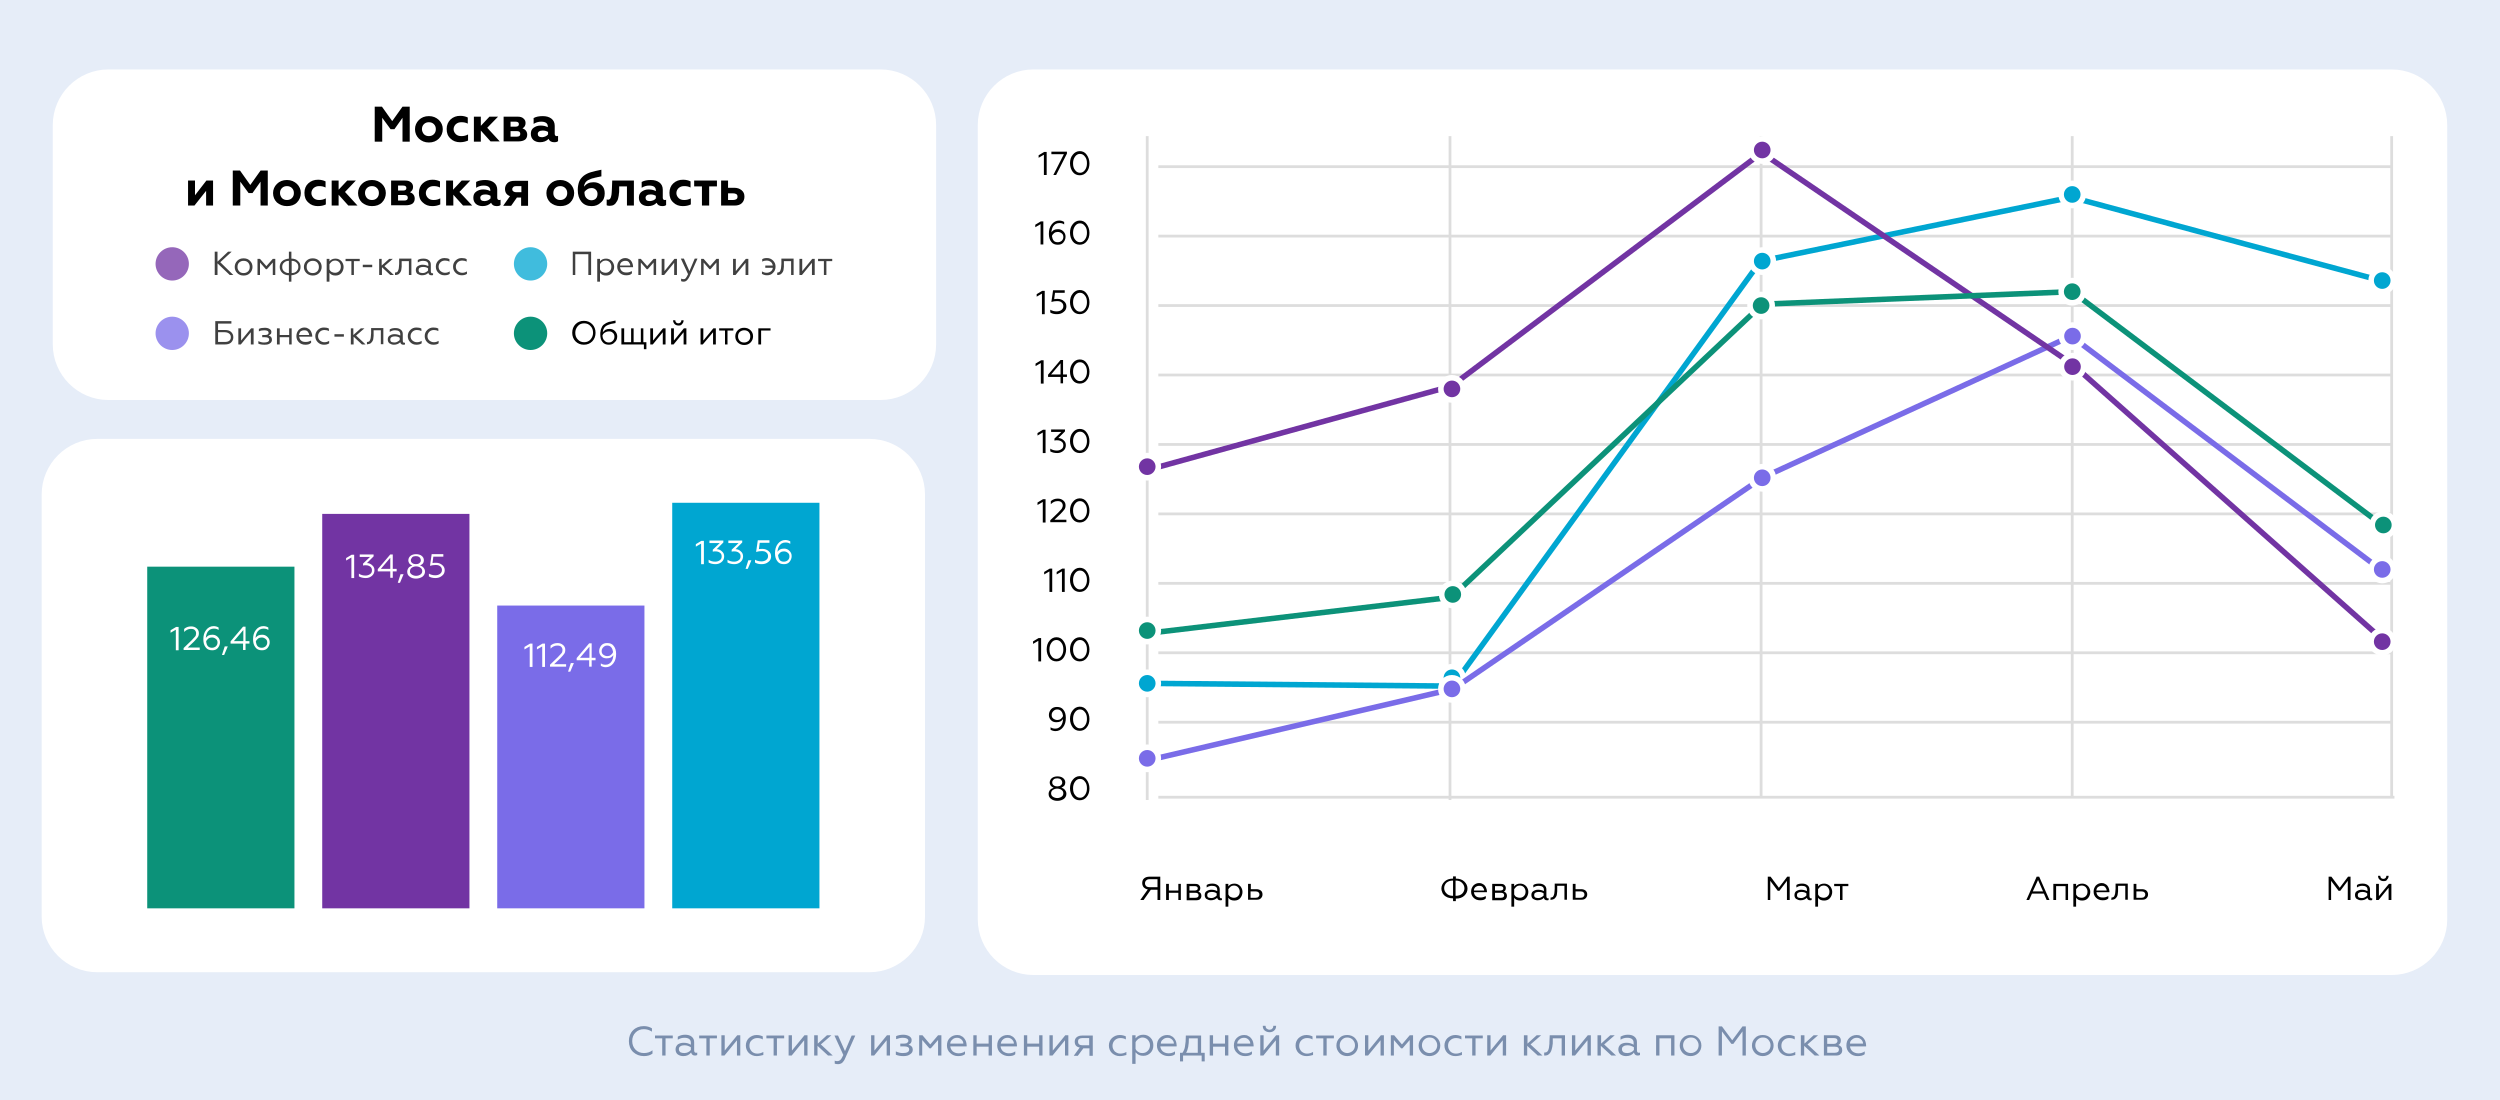 <?xml version="1.0" encoding="UTF-8"?> <!-- Generator: Adobe Illustrator 26.0.1, SVG Export Plug-In . SVG Version: 6.00 Build 0) --> <svg xmlns="http://www.w3.org/2000/svg" xmlns:xlink="http://www.w3.org/1999/xlink" id="Слой_1" x="0px" y="0px" viewBox="0 0 900 396" style="enable-background:new 0 0 900 396;" xml:space="preserve"><rect x="0" y="0" width="900" height="396" fill="#333333" stroke="none"/> <style type="text/css"> .st0{clip-path:url(#SVGID_00000047030753201822147360000001272162435159043468_);} .st1{fill:#FFFFFF;} .st2{fill:#E6EDF8;} .st3{fill:#7A8EAD;} .st4{fill:#0C9279;} .st5{fill:#7234A3;} .st6{fill:#7A6CE8;} .st7{fill:#00A6D1;} .st8{opacity:0.75;} .st9{fill:none;stroke:#DDDDDD;} .st10{fill:none;stroke:#00A6D1;stroke-width:2;} .st11{fill:#00A6D1;stroke:#FFFFFF;stroke-width:2;} .st12{fill:none;stroke:#7A6CE8;stroke-width:2;} .st13{fill:#7A6CE8;stroke:#FFFFFF;stroke-width:2;} .st14{fill:none;stroke:#7234A3;stroke-width:2;} .st15{fill:#7234A3;stroke:#FFFFFF;stroke-width:2;} .st16{fill:none;stroke:#0C9279;stroke-width:2;} .st17{fill:#0C9279;stroke:#FFFFFF;stroke-width:2;} </style> <g> <defs> <rect id="SVGID_1_" width="900" height="396"></rect> </defs> <clipPath id="SVGID_00000152961815516161726700000008078158530665405628_"> <use xlink:href="#SVGID_1_" style="overflow:visible;"></use> </clipPath> <g style="clip-path:url(#SVGID_00000152961815516161726700000008078158530665405628_);"> <rect class="st1" width="900" height="396"></rect> <rect class="st2" width="900" height="400"></rect> <path class="st3" d="M231.8,380.2c-1.5,0-2.8-0.5-3.9-1.5c-1-1-1.5-2.3-1.5-3.9c0-1.6,0.5-2.9,1.5-3.9c1-1,2.3-1.5,3.9-1.5 c1.1,0,2.1,0.3,2.9,0.8v1.2c-0.9-0.6-1.9-0.9-2.9-0.9c-1.2,0-2.2,0.4-3,1.2c-0.8,0.8-1.2,1.8-1.2,3.1c0,1.2,0.4,2.3,1.2,3.1 c0.8,0.8,1.8,1.2,3,1.2c1.2,0,2.2-0.3,3.1-1v1.2C234.1,379.9,233.1,380.2,231.8,380.2z M238.4,380v-6.2h-2.6v-1h6.4v1h-2.6v6.2 H238.4z M246.3,379.1c0.5,0,1-0.1,1.4-0.3c0.4-0.2,0.8-0.5,1-0.8v-1c-0.7-0.4-1.4-0.7-2.3-0.7c-0.6,0-1.1,0.1-1.5,0.4 c-0.4,0.2-0.5,0.6-0.5,1c0,0.5,0.2,0.8,0.5,1.1C245.3,379,245.8,379.1,246.3,379.1z M246,380.2c-0.8,0-1.4-0.2-2-0.6 c-0.5-0.4-0.8-1-0.8-1.8s0.3-1.3,0.8-1.8c0.6-0.4,1.3-0.6,2.1-0.6c1,0,1.8,0.2,2.6,0.7v-0.7c0-1.2-0.8-1.8-2.3-1.8 c-0.8,0-1.6,0.2-2.4,0.7v-1.1c0.7-0.4,1.6-0.7,2.6-0.7c1,0,1.8,0.2,2.4,0.7c0.6,0.5,0.9,1.1,0.9,2v2.9c0,0.6,0.2,0.9,0.7,0.9 c0.2,0,0.3,0,0.4-0.1v0.9c-0.2,0.1-0.4,0.2-0.8,0.2c-0.8,0-1.2-0.4-1.4-1.1C248.1,379.8,247.2,380.2,246,380.2z M254.3,380v-6.2 h-2.6v-1h6.4v1h-2.6v6.2H254.3z M259.7,380v-7.3h1.2v5.5l4.5-5.5h1.1v7.3h-1.2v-5.5l-4.5,5.5H259.7z M272.4,380.2 c-1.1,0-2-0.4-2.8-1.1c-0.7-0.7-1.1-1.6-1.1-2.7c0-1.1,0.4-2,1.1-2.7c0.8-0.7,1.7-1.1,2.8-1.1c0.8,0,1.6,0.2,2.2,0.5v1.1 c-0.6-0.4-1.3-0.5-2-0.5c-0.8,0-1.5,0.3-2,0.8c-0.6,0.5-0.8,1.2-0.8,2c0,0.8,0.3,1.4,0.8,2c0.5,0.5,1.2,0.8,2,0.8 c0.8,0,1.5-0.2,2.2-0.6v1.1C274,380,273.2,380.2,272.4,380.2z M278.5,380v-6.2h-2.6v-1h6.4v1h-2.6v6.2H278.5z M283.9,380v-7.3h1.2 v5.5l4.5-5.5h1.1v7.3h-1.2v-5.5L285,380H283.9z M294.4,372.7v3l3.3-3h1.6l-3.8,3.3l4.3,4h-1.7l-3.8-3.5v3.5h-1.2v-7.3H294.4z M301.7,383.1c-0.6,0-1-0.1-1.2-0.2v-1.1c0.3,0.2,0.6,0.2,1,0.2c0.4,0,0.8-0.2,1.1-0.5c0.3-0.3,0.6-0.9,1-1.7l-3.2-7h1.3l2.5,5.6 l2.4-5.6h1.3l-3.6,8.1c-0.3,0.8-0.7,1.3-1.1,1.7C302.8,382.9,302.3,383.1,301.7,383.1z M313.6,380v-7.3h1.2v5.5l4.5-5.5h1.1v7.3 h-1.2v-5.5l-4.5,5.5H313.6z M325.2,380.2c-1.1,0-2-0.2-2.7-0.5v-1.2c0.8,0.4,1.6,0.6,2.5,0.6c1.5,0,2.3-0.4,2.3-1.3 c0-0.8-0.6-1.1-1.9-1.1h-1.3v-1h1.3c0.6,0,1-0.1,1.2-0.3c0.3-0.2,0.4-0.4,0.4-0.7c0-0.7-0.7-1.1-2-1.1c-0.8,0-1.6,0.2-2.4,0.5V373 c0.7-0.3,1.6-0.5,2.6-0.5c0.8,0,1.5,0.2,2.1,0.5c0.6,0.4,0.9,0.8,0.9,1.4c0,0.5-0.1,0.8-0.3,1.1c-0.2,0.2-0.5,0.4-0.8,0.6 c1,0.3,1.5,0.9,1.5,1.8c0,0.7-0.3,1.2-0.9,1.6C327.1,380,326.3,380.2,325.2,380.2z M330.9,380v-7.3h1.2l2.8,3.3l2.8-3.3h1.2v7.3 h-1.2v-5.6l-2.6,3h-0.5l-2.6-3v5.6H330.9z M344.9,380.2c-1.1,0-2.1-0.4-2.8-1.1c-0.8-0.7-1.2-1.6-1.2-2.7c0-1.1,0.3-2,1-2.7 c0.7-0.7,1.6-1.1,2.7-1.1c0.6,0,1.1,0.1,1.5,0.4c0.5,0.2,0.8,0.5,1.1,0.9c0.3,0.4,0.5,0.8,0.6,1.2c0.1,0.4,0.2,0.9,0.2,1.3v0.3 h-5.9c0.1,0.8,0.4,1.3,0.9,1.8c0.5,0.4,1.2,0.7,2.1,0.7c0.8,0,1.6-0.2,2.3-0.7v1C346.8,380,346,380.2,344.9,380.2z M342.1,375.7 h4.7c0-0.5-0.2-1-0.6-1.4c-0.4-0.4-0.9-0.7-1.6-0.7c-0.7,0-1.3,0.2-1.7,0.6C342.4,374.6,342.1,375.1,342.1,375.7z M350.4,380v-7.3 h1.2v3h4.3v-3h1.2v7.3h-1.2v-3.2h-4.3v3.2H350.4z M363.1,380.2c-1.1,0-2.1-0.4-2.9-1.1c-0.8-0.7-1.2-1.6-1.2-2.7 c0-1.1,0.3-2,1-2.7c0.7-0.7,1.6-1.1,2.7-1.1c0.6,0,1.1,0.1,1.5,0.4c0.5,0.2,0.8,0.5,1.1,0.9c0.3,0.4,0.5,0.8,0.6,1.2 c0.1,0.4,0.2,0.9,0.2,1.3v0.3h-5.9c0.1,0.8,0.4,1.3,0.9,1.8c0.6,0.4,1.2,0.7,2.1,0.7c0.8,0,1.6-0.2,2.3-0.7v1 C365.1,380,364.2,380.2,363.1,380.2z M360.3,375.7h4.7c0-0.5-0.2-1-0.6-1.4c-0.4-0.4-0.9-0.7-1.6-0.7c-0.7,0-1.3,0.2-1.7,0.6 C360.6,374.6,360.4,375.1,360.3,375.7z M368.6,380v-7.3h1.2v3h4.3v-3h1.2v7.3h-1.2v-3.2h-4.3v3.2H368.6z M377.8,380v-7.3h1.2v5.5 l4.5-5.5h1.1v7.3h-1.2v-5.5l-4.5,5.5H377.8z M386.6,380l2.1-2.9c-1.2-0.2-1.8-0.9-1.8-2.1c0-0.6,0.2-1.2,0.7-1.6 c0.5-0.4,1.1-0.6,2-0.6h3.8v7.3h-1.2v-2.7h-2.2l-2,2.7H386.6z M389.7,376.3h2.4v-2.6h-2.4c-0.5,0-0.9,0.1-1.2,0.3 c-0.3,0.2-0.4,0.5-0.4,1C388.1,375.9,388.7,376.3,389.7,376.3z M403.1,380.2c-1.1,0-2-0.4-2.8-1.1c-0.7-0.7-1.1-1.6-1.1-2.7 c0-1.1,0.4-2,1.1-2.7c0.8-0.7,1.7-1.1,2.8-1.1c0.8,0,1.6,0.2,2.2,0.5v1.1c-0.6-0.4-1.3-0.5-2-0.5c-0.8,0-1.5,0.3-2,0.8 c-0.5,0.5-0.8,1.2-0.8,2c0,0.8,0.3,1.4,0.8,2c0.6,0.5,1.2,0.8,2,0.8c0.8,0,1.5-0.2,2.2-0.6v1.1C404.8,380,404,380.2,403.1,380.2z M408.8,383h-1.2v-10.3h1.2v1.1c0.7-0.9,1.6-1.3,2.8-1.3c1.1,0,1.9,0.4,2.6,1.1c0.7,0.7,1,1.6,1,2.7c0,1.1-0.3,2-1,2.7 c-0.7,0.7-1.5,1.1-2.6,1.1c-1.2,0-2.1-0.4-2.8-1.3V383z M408.8,375.2v2.4c0.2,0.5,0.5,0.8,1,1.1c0.4,0.3,0.9,0.4,1.5,0.4 c0.8,0,1.4-0.3,1.9-0.8c0.5-0.5,0.8-1.2,0.8-2s-0.3-1.4-0.8-2c-0.5-0.5-1.2-0.8-1.9-0.8c-0.5,0-1,0.2-1.5,0.5 C409.4,374.4,409,374.7,408.8,375.2z M420.6,380.2c-1.1,0-2.1-0.4-2.9-1.1c-0.8-0.7-1.2-1.6-1.2-2.7c0-1.1,0.3-2,1-2.7 c0.7-0.7,1.6-1.1,2.7-1.1c0.6,0,1.1,0.1,1.5,0.4c0.5,0.2,0.8,0.5,1.1,0.9c0.3,0.4,0.5,0.8,0.6,1.2c0.1,0.4,0.2,0.9,0.2,1.3v0.3 h-5.9c0.1,0.8,0.4,1.3,0.9,1.8c0.5,0.4,1.2,0.7,2.1,0.7c0.8,0,1.6-0.2,2.3-0.7v1C422.6,380,421.7,380.2,420.6,380.2z M417.9,375.7 h4.7c0-0.5-0.2-1-0.6-1.4c-0.4-0.4-0.9-0.7-1.6-0.7c-0.7,0-1.3,0.2-1.7,0.6C418.1,374.6,417.9,375.1,417.9,375.7z M424.8,382.1 V379h0.9c0.4-0.6,0.8-1.4,0.9-2.3c0.2-1,0.3-2.3,0.3-3.9h5.5v6.2h1.3v3.1h-1.1V380h-6.7v2.1H424.8z M427,379h4.2v-5.2H428 C428,376.1,427.7,377.9,427,379z M435.5,380v-7.3h1.2v3h4.3v-3h1.2v7.3H441v-3.2h-4.3v3.2H435.5z M448.2,380.2 c-1.1,0-2.1-0.4-2.8-1.1c-0.8-0.7-1.2-1.6-1.2-2.7c0-1.1,0.3-2,1-2.7c0.7-0.7,1.6-1.1,2.7-1.1c0.6,0,1.1,0.1,1.5,0.4 c0.5,0.2,0.8,0.5,1.1,0.9c0.3,0.4,0.5,0.8,0.6,1.2c0.1,0.4,0.2,0.9,0.2,1.3v0.3h-5.9c0.1,0.8,0.4,1.3,0.9,1.8 c0.5,0.4,1.2,0.7,2.1,0.7c0.8,0,1.6-0.2,2.3-0.7v1C450.1,380,449.3,380.2,448.2,380.2z M445.4,375.7h4.7c0-0.5-0.2-1-0.6-1.4 c-0.4-0.4-0.9-0.7-1.6-0.7c-0.7,0-1.3,0.2-1.7,0.6C445.7,374.6,445.4,375.1,445.4,375.7z M453.7,380v-7.3h1.2v5.5l4.5-5.5h1.1v7.3 h-1.2v-5.5l-4.5,5.5H453.7z M457.1,371.6c-0.7,0-1.3-0.2-1.8-0.6c-0.5-0.4-0.7-1-0.7-1.7h1c0,0.4,0.1,0.8,0.4,1 c0.3,0.2,0.6,0.4,1,0.4s0.8-0.1,1-0.4c0.3-0.2,0.4-0.6,0.4-1h1c0,0.7-0.2,1.3-0.7,1.7C458.4,371.3,457.8,371.6,457.1,371.6z M470.3,380.2c-1.1,0-2-0.4-2.8-1.1c-0.7-0.7-1.1-1.6-1.1-2.7c0-1.1,0.4-2,1.1-2.7c0.8-0.7,1.7-1.1,2.8-1.1c0.8,0,1.6,0.2,2.2,0.5 v1.1c-0.6-0.4-1.3-0.5-2-0.5c-0.8,0-1.5,0.3-2,0.8c-0.5,0.5-0.8,1.2-0.8,2c0,0.8,0.3,1.4,0.8,2c0.6,0.5,1.2,0.8,2,0.8 c0.8,0,1.5-0.2,2.2-0.6v1.1C472,380,471.2,380.2,470.3,380.2z M476.4,380v-6.2h-2.6v-1h6.4v1h-2.6v6.2H476.4z M482.2,373.7 c0.7-0.8,1.7-1.1,2.8-1.1s2.1,0.4,2.8,1.1c0.7,0.8,1.1,1.6,1.1,2.7c0,1.1-0.4,2-1.1,2.7c-0.7,0.7-1.7,1.1-2.8,1.1 s-2.1-0.4-2.8-1.1c-0.7-0.8-1.1-1.6-1.1-2.7C481.1,375.3,481.5,374.4,482.2,373.7z M483.1,378.3c0.5,0.5,1.2,0.8,1.9,0.8 s1.4-0.3,2-0.8c0.5-0.5,0.8-1.2,0.8-2s-0.3-1.4-0.8-2c-0.5-0.5-1.2-0.8-2-0.8s-1.4,0.3-1.9,0.8c-0.5,0.5-0.8,1.2-0.8,2 S482.6,377.8,483.1,378.3z M491.4,380v-7.3h1.2v5.5l4.5-5.5h1.1v7.3H497v-5.5l-4.5,5.5H491.4z M500.7,380v-7.3h1.2l2.8,3.3 l2.8-3.3h1.2v7.3h-1.2v-5.6l-2.6,3h-0.5l-2.6-3v5.6H500.7z M511.8,373.7c0.7-0.8,1.7-1.1,2.8-1.1c1.2,0,2.1,0.4,2.8,1.1 s1.1,1.6,1.1,2.7c0,1.1-0.4,2-1.1,2.7c-0.7,0.7-1.7,1.1-2.8,1.1c-1.1,0-2.1-0.4-2.8-1.1c-0.7-0.8-1.1-1.6-1.1-2.7 C510.7,375.3,511.1,374.4,511.8,373.7z M512.7,378.3c0.5,0.5,1.2,0.8,1.9,0.8c0.8,0,1.4-0.3,2-0.8c0.5-0.5,0.8-1.2,0.8-2 s-0.3-1.4-0.8-2s-1.2-0.8-2-0.8c-0.8,0-1.4,0.3-1.9,0.8c-0.5,0.5-0.8,1.2-0.8,2S512.2,377.8,512.7,378.3z M523.9,380.2 c-1.1,0-2-0.4-2.8-1.1c-0.7-0.7-1.1-1.6-1.1-2.7c0-1.1,0.4-2,1.1-2.7c0.8-0.7,1.7-1.1,2.8-1.1c0.8,0,1.6,0.2,2.2,0.5v1.1 c-0.6-0.4-1.3-0.5-2-0.5c-0.8,0-1.5,0.3-2,0.8c-0.6,0.5-0.8,1.2-0.8,2c0,0.8,0.3,1.4,0.8,2c0.5,0.5,1.2,0.8,2,0.8 c0.8,0,1.5-0.2,2.2-0.6v1.1C525.6,380,524.8,380.2,523.9,380.2z M530,380v-6.2h-2.6v-1h6.4v1h-2.6v6.2H530z M535.4,380v-7.3h1.2 v5.5l4.5-5.5h1.1v7.3H541v-5.5l-4.5,5.5H535.4z M549.9,372.7v3l3.3-3h1.6L551,376l4.3,4h-1.7l-3.8-3.5v3.5h-1.2v-7.3H549.9z M555.9,380v-1.1c0,0,0.1,0,0.3,0c0.3,0,0.6-0.1,0.8-0.3c0.2-0.2,0.4-0.5,0.5-0.9c0.1-0.4,0.2-0.8,0.2-1.2c0.1-0.4,0.1-1,0.1-1.5 l0.1-2.3h5.5v7.3h-1.2v-6.2H559l0,1.3c0,0.5,0,0.8-0.1,1.2c0,0.3-0.1,0.7-0.2,1.1c-0.1,0.4-0.2,0.8-0.3,1 c-0.1,0.3-0.3,0.5-0.5,0.8c-0.2,0.2-0.4,0.4-0.7,0.6c-0.3,0.1-0.6,0.2-1,0.2C556.1,380,556,380,555.9,380z M565.9,380v-7.3h1.2 v5.5l4.5-5.5h1.1v7.3h-1.2v-5.5L567,380H565.9z M576.4,372.7v3l3.3-3h1.6l-3.8,3.3l4.3,4h-1.7l-3.8-3.5v3.5h-1.2v-7.3H576.4z M585.8,379.1c0.5,0,1-0.1,1.4-0.3c0.4-0.2,0.8-0.5,1-0.8v-1c-0.7-0.4-1.4-0.7-2.3-0.7c-0.6,0-1.1,0.1-1.5,0.4 c-0.4,0.2-0.5,0.6-0.5,1c0,0.5,0.2,0.8,0.5,1.1C584.8,379,585.2,379.1,585.8,379.1z M585.4,380.2c-0.8,0-1.4-0.2-2-0.6 c-0.5-0.4-0.8-1-0.8-1.8s0.3-1.3,0.8-1.8c0.6-0.4,1.3-0.6,2.1-0.6c1,0,1.8,0.2,2.6,0.7v-0.7c0-1.2-0.8-1.8-2.3-1.8 c-0.9,0-1.6,0.2-2.4,0.7v-1.1c0.7-0.4,1.6-0.7,2.6-0.7c1,0,1.8,0.2,2.4,0.7c0.6,0.5,0.9,1.1,0.9,2v2.9c0,0.6,0.2,0.9,0.7,0.9 c0.2,0,0.3,0,0.4-0.1v0.9c-0.2,0.1-0.4,0.2-0.8,0.2c-0.8,0-1.2-0.4-1.4-1.1C587.6,379.8,586.6,380.2,585.4,380.2z M596.2,380v-7.3 h6.6v7.3h-1.2v-6.2h-4.2v6.2H596.2z M605.8,373.7c0.7-0.8,1.7-1.1,2.8-1.1c1.2,0,2.1,0.4,2.8,1.1s1.1,1.6,1.1,2.7 c0,1.1-0.4,2-1.1,2.7c-0.7,0.7-1.7,1.1-2.8,1.1c-1.1,0-2.1-0.4-2.8-1.1c-0.7-0.8-1.1-1.6-1.1-2.7 C604.7,375.3,605.1,374.4,605.8,373.7z M606.7,378.3c0.5,0.5,1.2,0.8,2,0.8c0.8,0,1.4-0.3,2-0.8c0.5-0.5,0.8-1.2,0.8-2 s-0.3-1.4-0.8-2s-1.2-0.8-2-0.8c-0.8,0-1.4,0.3-2,0.8c-0.5,0.5-0.8,1.2-0.8,2S606.2,377.8,606.7,378.3z M618.7,380v-10.5h1.2 l3.7,5l3.7-5h1.2V380h-1.2v-8.7l-3.3,4.5h-0.7l-3.4-4.5v8.7H618.7z M631.8,373.7c0.7-0.8,1.7-1.1,2.8-1.1c1.2,0,2.1,0.4,2.8,1.1 s1.1,1.6,1.1,2.7c0,1.1-0.4,2-1.1,2.7c-0.7,0.7-1.7,1.1-2.8,1.1c-1.1,0-2.1-0.4-2.8-1.1c-0.7-0.8-1.1-1.6-1.1-2.7 C630.7,375.3,631.1,374.4,631.8,373.7z M632.7,378.3c0.5,0.5,1.2,0.8,1.9,0.8c0.8,0,1.4-0.3,2-0.8c0.5-0.5,0.8-1.2,0.8-2 s-0.3-1.4-0.8-2s-1.2-0.8-2-0.8c-0.8,0-1.4,0.3-1.9,0.8c-0.5,0.5-0.8,1.2-0.8,2S632.2,377.8,632.7,378.3z M643.9,380.2 c-1.1,0-2-0.4-2.8-1.1c-0.7-0.7-1.1-1.6-1.1-2.7c0-1.1,0.4-2,1.1-2.7c0.8-0.7,1.7-1.1,2.8-1.1c0.8,0,1.6,0.2,2.2,0.5v1.1 c-0.6-0.4-1.3-0.5-2-0.5c-0.8,0-1.5,0.3-2,0.8c-0.6,0.5-0.8,1.2-0.8,2c0,0.8,0.3,1.4,0.8,2c0.5,0.5,1.2,0.8,2,0.8 c0.8,0,1.5-0.2,2.2-0.6v1.1C645.6,380,644.8,380.2,643.9,380.2z M649.6,372.7v3l3.3-3h1.6l-3.8,3.3l4.3,4h-1.7l-3.8-3.5v3.5h-1.2 v-7.3H649.6z M656.6,380v-7.3h3.9c0.7,0,1.3,0.2,1.6,0.5c0.4,0.3,0.6,0.8,0.6,1.4c0,0.8-0.3,1.3-0.9,1.6c0.9,0.3,1.4,0.9,1.4,1.9 c0,0.6-0.2,1.1-0.6,1.4c-0.4,0.4-1,0.5-1.8,0.5H656.6z M657.8,379h2.7c1,0,1.5-0.4,1.5-1.1c0-0.8-0.5-1.1-1.5-1.1h-2.7V379z M657.8,375.8h2.3c0.4,0,0.8-0.1,1-0.3c0.2-0.2,0.4-0.4,0.4-0.8c0-0.7-0.5-1-1.4-1h-2.3V375.8z M668.7,380.2 c-1.1,0-2.1-0.4-2.8-1.1c-0.8-0.7-1.2-1.6-1.2-2.7c0-1.1,0.3-2,1-2.7c0.7-0.7,1.6-1.1,2.7-1.1c0.6,0,1.1,0.1,1.5,0.4 c0.5,0.2,0.8,0.5,1.1,0.9s0.5,0.8,0.6,1.2c0.1,0.4,0.2,0.9,0.2,1.3v0.3H666c0.1,0.8,0.4,1.3,0.9,1.8c0.5,0.4,1.2,0.7,2.1,0.7 c0.8,0,1.6-0.2,2.3-0.7v1C670.7,380,669.9,380.2,668.7,380.2z M666,375.7h4.7c0-0.5-0.2-1-0.6-1.4c-0.4-0.4-0.9-0.7-1.6-0.7 c-0.7,0-1.3,0.2-1.7,0.6C666.2,374.6,666,375.1,666,375.7z"></path> <path class="st1" d="M35,158h278c11,0,20,9,20,20v152c0,11-9,20-20,20H35c-11,0-20-9-20-20V178C15,167,24,158,35,158z"></path> <path class="st4" d="M106,204H53v123h53V204z"></path> <path class="st5" d="M169,185h-53v142h53V185z"></path> <path class="st6" d="M232,218h-53v109h53V218z"></path> <path class="st7" d="M295,181h-53v146h53V181z"></path> <path class="st1" d="M63.3,234v-7.3l-1.9,1.1v-0.9l2-1.2h0.9v8.4H63.3z M66.1,234v-0.7l2.8-2.7c0.6-0.6,1-1.1,1.3-1.4 s0.4-0.8,0.4-1.2c0-0.5-0.2-0.9-0.5-1.2c-0.3-0.3-0.8-0.4-1.4-0.4c-0.9,0-1.7,0.4-2.4,1.1v-1.1c0.7-0.6,1.5-0.9,2.5-0.9 c0.8,0,1.4,0.2,2,0.7c0.5,0.4,0.8,1,0.8,1.7c0,0.6-0.1,1.1-0.4,1.5c-0.3,0.4-0.8,1-1.4,1.6l-2.2,2.1h4.3v0.9H66.1z M76.4,234.1 c-1,0-1.8-0.3-2.3-1c-0.6-0.7-0.9-1.7-0.9-2.9c0-1.4,0.3-2.5,1-3.4c0.7-0.9,1.6-1.4,2.7-1.4c0.7,0,1.3,0.2,1.8,0.5v0.9 c-0.5-0.4-1.1-0.5-1.7-0.5c-0.5,0-0.9,0.1-1.3,0.3c-0.4,0.2-0.6,0.5-0.9,0.8c-0.2,0.3-0.4,0.7-0.5,1.1c-0.1,0.4-0.2,0.8-0.2,1.2 c0.2-0.4,0.5-0.6,0.9-0.9c0.4-0.2,0.9-0.3,1.5-0.3c0.8,0,1.4,0.3,1.9,0.8c0.5,0.5,0.8,1.1,0.8,1.9c0,0.8-0.3,1.5-0.8,2.1 C77.9,233.9,77.2,234.1,76.4,234.1z M76.3,233.2c0.6,0,1-0.2,1.4-0.5c0.4-0.4,0.6-0.8,0.6-1.4c0-0.6-0.2-1-0.6-1.3 c-0.4-0.3-0.8-0.5-1.4-0.5c-0.5,0-0.9,0.1-1.3,0.4c-0.4,0.3-0.7,0.7-0.8,1.1c0.1,0.7,0.3,1.2,0.6,1.6 C75.2,233,75.7,233.2,76.3,233.2z M79.9,235.8l1-3.1H82l-1.3,3.1H79.9z M87.5,234v-2.3h-4.5v-0.8l4.5-5.3h0.9v5.2h1.4v0.9h-1.4 v2.3H87.5z M84.2,230.8h3.4v-4L84.2,230.8z M94.3,234.1c-1,0-1.8-0.3-2.3-1c-0.6-0.7-0.9-1.7-0.9-2.9c0-1.4,0.3-2.5,1-3.4 c0.7-0.9,1.6-1.4,2.7-1.4c0.7,0,1.3,0.2,1.8,0.5v0.9c-0.5-0.4-1.1-0.5-1.7-0.5c-0.5,0-0.9,0.1-1.3,0.3c-0.4,0.2-0.6,0.5-0.9,0.8 c-0.2,0.3-0.4,0.7-0.5,1.1c-0.1,0.4-0.2,0.8-0.2,1.2c0.2-0.4,0.5-0.6,0.9-0.9c0.4-0.2,0.9-0.3,1.5-0.3c0.8,0,1.4,0.3,1.9,0.8 c0.5,0.5,0.8,1.1,0.8,1.9c0,0.8-0.3,1.5-0.8,2.1C95.8,233.9,95.1,234.1,94.3,234.1z M94.2,233.2c0.6,0,1-0.2,1.4-0.5 c0.4-0.4,0.6-0.8,0.6-1.4c0-0.6-0.2-1-0.6-1.3c-0.4-0.3-0.8-0.5-1.4-0.5c-0.5,0-0.9,0.1-1.3,0.4c-0.4,0.3-0.7,0.7-0.8,1.1 c0.1,0.7,0.3,1.2,0.6,1.6C93.1,233,93.6,233.2,94.2,233.2z"></path> <path class="st1" d="M126.5,208v-7.3l-1.9,1.1v-0.9l2-1.2h0.9v8.4H126.5z M131.7,208.1c-1,0-1.8-0.2-2.5-0.6v-1 c0.7,0.5,1.5,0.7,2.4,0.7c0.6,0,1.2-0.2,1.6-0.5c0.5-0.3,0.7-0.8,0.7-1.4c0-0.6-0.2-1-0.6-1.3c-0.4-0.3-0.9-0.5-1.6-0.5 c-0.4,0-0.7,0-1,0.1v-0.7l2.5-2.4h-3.7v-0.9h5v0.7l-2.4,2.4c0.7,0,1.4,0.3,1.9,0.8c0.6,0.5,0.8,1.1,0.8,1.8c0,0.8-0.3,1.5-0.9,2 S132.6,208.1,131.7,208.1z M140.5,208v-2.3H136v-0.8l4.5-5.3h0.9v5.2h1.4v0.9h-1.4v2.3H140.5z M137.1,204.8h3.4v-4L137.1,204.8z M143.2,209.8l1-3.1h1.1l-1.3,3.1H143.2z M151.2,203.6c0.5,0.1,1,0.4,1.3,0.8c0.3,0.4,0.5,0.8,0.5,1.4c0,0.7-0.3,1.3-0.9,1.8 c-0.6,0.4-1.4,0.7-2.3,0.7s-1.7-0.2-2.3-0.7c-0.6-0.4-0.9-1-0.9-1.8c0-0.5,0.2-1,0.5-1.4c0.3-0.4,0.8-0.6,1.3-0.8 c-0.4-0.2-0.7-0.4-1-0.7c-0.2-0.3-0.4-0.7-0.4-1.2c0-0.6,0.3-1.2,0.8-1.6c0.5-0.4,1.2-0.6,2-0.6s1.5,0.2,2,0.6 c0.5,0.4,0.8,0.9,0.8,1.6c0,0.4-0.1,0.8-0.4,1.2C152,203.1,151.6,203.4,151.2,203.6z M147.9,201.7c0,0.4,0.2,0.8,0.5,1 c0.4,0.3,0.8,0.4,1.3,0.4s1-0.1,1.3-0.4c0.4-0.3,0.5-0.6,0.5-1c0-0.4-0.2-0.8-0.5-1.1c-0.4-0.3-0.8-0.4-1.3-0.4s-1,0.1-1.3,0.4 C148.1,201,147.9,201.3,147.9,201.7z M148.2,206.8c0.4,0.3,1,0.5,1.6,0.5c0.6,0,1.2-0.2,1.6-0.5c0.4-0.3,0.6-0.7,0.6-1.2 c0-0.5-0.2-0.9-0.6-1.2c-0.4-0.3-1-0.5-1.6-0.5s-1.2,0.2-1.6,0.5c-0.4,0.3-0.6,0.7-0.6,1.2C147.5,206.1,147.8,206.5,148.2,206.8z M156.7,208.1c-0.9,0-1.7-0.2-2.3-0.6v-1c0.7,0.4,1.4,0.6,2.3,0.6c0.7,0,1.3-0.2,1.7-0.5c0.5-0.4,0.7-0.8,0.7-1.4 c0-0.5-0.2-1-0.6-1.3c-0.4-0.4-1-0.5-1.7-0.5c-0.7,0-1.3,0.1-2,0.3l0.6-4.2h4.2v0.9H156l-0.3,2.3c0.4-0.1,0.8-0.1,1.3-0.1 c0.9,0,1.6,0.3,2.2,0.8c0.6,0.5,0.9,1.1,0.9,1.9c0,0.8-0.3,1.5-1,2C158.4,207.9,157.6,208.1,156.7,208.1z"></path> <path class="st1" d="M190.7,240v-7.3l-1.9,1.1v-0.9l2-1.2h0.9v8.4H190.7z M195.2,240v-7.3l-1.9,1.1v-0.9l2-1.2h0.9v8.4H195.2z M198,240v-0.7l2.8-2.7c0.6-0.6,1-1.1,1.3-1.4s0.4-0.8,0.4-1.2c0-0.5-0.2-0.9-0.5-1.2c-0.3-0.3-0.8-0.4-1.4-0.4 c-0.9,0-1.7,0.4-2.4,1.1v-1.1c0.7-0.6,1.5-0.9,2.5-0.9c0.8,0,1.4,0.2,2,0.7c0.5,0.4,0.8,1,0.8,1.7c0,0.6-0.1,1.1-0.4,1.5 c-0.3,0.4-0.8,1-1.4,1.6l-2.2,2.1h4.3v0.9H198z M204.5,241.8l1-3.1h1.1l-1.3,3.1H204.5z M212.1,240v-2.3h-4.5v-0.8l4.5-5.3h0.9 v5.2h1.4v0.9h-1.4v2.3H212.1z M208.8,236.8h3.4v-4L208.8,236.8z M218.6,231.5c1,0,1.8,0.3,2.3,1c0.6,0.7,0.9,1.7,0.9,2.9 c0,1.4-0.3,2.5-1,3.4c-0.7,0.9-1.6,1.4-2.7,1.4c-0.7,0-1.3-0.2-1.8-0.5v-0.9c0.5,0.4,1.1,0.5,1.7,0.5c0.5,0,0.9-0.1,1.2-0.3 c0.4-0.2,0.7-0.5,0.9-0.8c0.2-0.3,0.4-0.7,0.5-1.1c0.1-0.4,0.2-0.8,0.2-1.3c-0.2,0.4-0.5,0.6-0.9,0.9c-0.4,0.2-0.9,0.3-1.5,0.3 c-0.8,0-1.4-0.2-1.9-0.7c-0.5-0.5-0.8-1.1-0.8-1.9c0-0.8,0.3-1.5,0.8-2.1C217.1,231.7,217.7,231.5,218.6,231.5z M218.6,232.4 c-0.6,0-1,0.2-1.4,0.6c-0.4,0.4-0.6,0.8-0.6,1.4c0,0.6,0.2,1,0.6,1.3c0.4,0.3,0.9,0.5,1.4,0.5c0.5,0,0.9-0.1,1.3-0.4 c0.4-0.3,0.7-0.7,0.8-1.1c-0.1-0.7-0.3-1.2-0.6-1.6S219.3,232.4,218.6,232.4z"></path> <path class="st1" d="M252.4,203v-7.3l-1.9,1.1v-0.9l2-1.2h0.9v8.4H252.4z M257.6,203.1c-1,0-1.8-0.2-2.5-0.6v-1 c0.7,0.5,1.5,0.7,2.4,0.7c0.6,0,1.2-0.2,1.6-0.5c0.5-0.3,0.7-0.8,0.7-1.4c0-0.6-0.2-1-0.6-1.3c-0.4-0.3-0.9-0.5-1.6-0.5 c-0.4,0-0.7,0-1,0.1v-0.7l2.5-2.4h-3.7v-0.9h5v0.7l-2.4,2.4c0.7,0,1.4,0.3,1.9,0.8c0.6,0.5,0.8,1.1,0.8,1.8c0,0.8-0.3,1.5-0.9,2 S258.5,203.1,257.6,203.1z M264.4,203.1c-1,0-1.8-0.2-2.5-0.6v-1c0.7,0.5,1.5,0.7,2.4,0.7c0.6,0,1.2-0.2,1.6-0.5 c0.5-0.3,0.7-0.8,0.7-1.4c0-0.6-0.2-1-0.6-1.3c-0.4-0.3-0.9-0.5-1.6-0.5c-0.4,0-0.7,0-1,0.1v-0.7l2.5-2.4h-3.7v-0.9h5v0.7 l-2.4,2.4c0.7,0,1.4,0.3,1.9,0.8c0.6,0.5,0.8,1.1,0.8,1.8c0,0.8-0.3,1.5-0.9,2S265.3,203.1,264.4,203.1z M268.4,204.8l1-3.1h1.1 l-1.3,3.1H268.4z M274.1,203.1c-0.9,0-1.7-0.2-2.3-0.6v-1c0.7,0.4,1.4,0.6,2.3,0.6c0.7,0,1.3-0.2,1.7-0.5c0.5-0.4,0.7-0.8,0.7-1.4 c0-0.5-0.2-1-0.6-1.3c-0.4-0.4-1-0.5-1.7-0.5c-0.7,0-1.3,0.1-2,0.3l0.6-4.2h4.2v0.9h-3.5l-0.3,2.3c0.4-0.1,0.8-0.1,1.3-0.1 c0.9,0,1.6,0.3,2.2,0.8c0.6,0.5,0.9,1.1,0.9,1.9c0,0.8-0.3,1.5-1,2C275.9,202.9,275.1,203.1,274.1,203.1z M282.2,203.1 c-1,0-1.8-0.3-2.3-1c-0.6-0.7-0.9-1.7-0.9-2.9c0-1.4,0.3-2.5,1-3.4c0.7-0.9,1.6-1.4,2.7-1.4c0.7,0,1.3,0.2,1.8,0.5v0.9 c-0.5-0.4-1.1-0.5-1.7-0.5c-0.5,0-0.9,0.1-1.3,0.3c-0.4,0.2-0.6,0.5-0.9,0.8c-0.2,0.3-0.4,0.7-0.5,1.1c-0.1,0.4-0.2,0.8-0.2,1.2 c0.2-0.4,0.5-0.6,0.9-0.9c0.4-0.2,0.9-0.3,1.5-0.3c0.8,0,1.4,0.3,1.9,0.8c0.5,0.5,0.8,1.1,0.8,1.9c0,0.8-0.3,1.5-0.8,2.1 C283.7,202.9,283,203.1,282.2,203.1z M282.2,202.2c0.6,0,1-0.2,1.4-0.5c0.4-0.4,0.6-0.8,0.6-1.4c0-0.6-0.2-1-0.6-1.3 c-0.4-0.3-0.8-0.5-1.4-0.5c-0.5,0-0.9,0.1-1.3,0.4c-0.4,0.3-0.7,0.7-0.8,1.1c0.1,0.7,0.3,1.2,0.6,1.6 C281,202,281.5,202.2,282.2,202.2z"></path> <path class="st1" d="M39,25h278c11,0,20,9,20,20v79c0,11-9,20-20,20H39c-11,0-20-9-20-20V45C19,34,28,25,39,25z"></path> <g class="st8"> <path class="st7" d="M191,101c3.3,0,6-2.7,6-6s-2.7-6-6-6s-6,2.7-6,6S187.7,101,191,101z"></path> <path d="M206.2,99v-8.4h6.6V99h-1v-7.5h-4.7V99H206.2z M216,101.4h-1v-8.2h1v0.9c0.5-0.7,1.3-1,2.2-1c0.8,0,1.5,0.3,2.1,0.9 c0.5,0.6,0.8,1.3,0.8,2.1c0,0.8-0.3,1.6-0.8,2.2c-0.5,0.6-1.2,0.9-2.1,0.9c-1,0-1.7-0.3-2.2-1V101.4z M216,95.1V97 c0.2,0.4,0.4,0.7,0.8,0.9c0.4,0.2,0.8,0.3,1.2,0.3c0.6,0,1.1-0.2,1.5-0.6c0.4-0.4,0.6-0.9,0.6-1.6s-0.2-1.1-0.6-1.6 c-0.4-0.4-0.9-0.6-1.5-0.6c-0.4,0-0.8,0.1-1.2,0.4C216.4,94.5,216.1,94.8,216,95.1z M225.4,99.1c-0.9,0-1.7-0.3-2.3-0.9 c-0.6-0.6-0.9-1.3-0.9-2.2c0-0.9,0.3-1.6,0.8-2.2c0.6-0.6,1.3-0.9,2.1-0.9c0.5,0,0.9,0.1,1.2,0.3c0.4,0.2,0.7,0.4,0.9,0.7 c0.2,0.3,0.4,0.6,0.5,1c0.1,0.3,0.2,0.7,0.2,1v0.3h-4.7c0.1,0.6,0.3,1.1,0.7,1.4c0.4,0.4,1,0.5,1.7,0.5c0.7,0,1.3-0.2,1.9-0.5 v0.8C227,99,226.3,99.1,225.4,99.1z M223.2,95.6h3.7c0-0.4-0.2-0.8-0.5-1.2c-0.3-0.4-0.7-0.5-1.3-0.5c-0.6,0-1,0.2-1.4,0.5 C223.4,94.7,223.2,95.1,223.2,95.6z M229.8,99v-5.8h0.9l2.3,2.6l2.3-2.6h0.9V99h-0.9v-4.5l-2.1,2.4h-0.4l-2.1-2.4V99H229.8z M238.2,99v-5.8h1v4.4l3.6-4.4h0.9V99h-1v-4.4l-3.6,4.4H238.2z M246.1,101.4c-0.5,0-0.8-0.1-0.9-0.2v-0.9 c0.2,0.1,0.5,0.2,0.8,0.2c0.4,0,0.7-0.1,0.9-0.4c0.2-0.3,0.5-0.7,0.8-1.4l-2.6-5.6h1.1l2,4.5l1.9-4.5h1l-2.9,6.5 c-0.3,0.6-0.6,1-0.9,1.3C246.9,101.3,246.5,101.4,246.1,101.4z M252.4,99v-5.8h0.9l2.3,2.6l2.3-2.6h0.9V99h-0.9v-4.5l-2.1,2.4 h-0.4l-2.1-2.4V99H252.4z M263.9,99v-5.8h1v4.4l3.6-4.4h0.9V99h-1v-4.4l-3.6,4.4H263.9z M276.1,99.1c-0.7,0-1.3-0.2-1.8-0.5v-0.9 c0.5,0.3,1.1,0.5,1.7,0.5c0.6,0,1.1-0.2,1.5-0.5c0.4-0.3,0.7-0.8,0.7-1.3h-2.7v-0.8h2.7c-0.1-0.5-0.3-1-0.7-1.3 c-0.4-0.3-0.9-0.5-1.5-0.5c-0.6,0-1.1,0.1-1.6,0.4v-0.9c0.5-0.3,1-0.4,1.7-0.4c0.9,0,1.6,0.3,2.2,0.9c0.6,0.6,0.9,1.3,0.9,2.2 s-0.3,1.6-0.9,2.2C277.7,98.9,277,99.1,276.1,99.1z M279.8,99v-0.9c0,0,0.1,0,0.2,0c0.2,0,0.4-0.1,0.6-0.2 c0.2-0.2,0.3-0.4,0.4-0.7c0.1-0.3,0.2-0.6,0.2-1c0-0.4,0.1-0.8,0.1-1.2l0-1.9h4.4V99h-0.9v-5h-2.6l0,1.1c0,0.4,0,0.7,0,0.9 c0,0.3-0.1,0.6-0.1,0.9c0,0.3-0.1,0.6-0.2,0.8c-0.1,0.2-0.2,0.4-0.4,0.6c-0.2,0.2-0.3,0.4-0.6,0.5c-0.2,0.1-0.5,0.2-0.8,0.2 C280,99,279.9,99,279.8,99z M287.8,99v-5.8h1v4.4l3.6-4.4h0.9V99h-1v-4.4l-3.6,4.4H287.8z M296.6,99v-5h-2.1v-0.8h5.1V94h-2.1v5 H296.6z"></path> </g> <path class="st4" d="M191,126c3.3,0,6-2.7,6-6s-2.7-6-6-6s-6,2.7-6,6S187.7,126,191,126z"></path> <path d="M207.2,116.7c0.8-0.8,1.8-1.2,3-1.2c1.2,0,2.2,0.4,3,1.2c0.8,0.8,1.2,1.9,1.2,3.1c0,1.2-0.4,2.3-1.2,3.1 c-0.8,0.8-1.8,1.2-3,1.2c-1.2,0-2.2-0.4-3-1.2c-0.8-0.8-1.2-1.9-1.2-3.1C206,118.6,206.4,117.5,207.2,116.7z M210.3,123.2 c0.9,0,1.7-0.3,2.3-1c0.6-0.7,0.9-1.5,0.9-2.4c0-1-0.3-1.8-0.9-2.4c-0.6-0.7-1.4-1-2.3-1c-0.9,0-1.7,0.3-2.3,1 c-0.6,0.7-0.9,1.5-0.9,2.4c0,1,0.3,1.8,0.9,2.4C208.6,122.9,209.4,123.2,210.3,123.2z M219.2,124.1c-1,0-1.8-0.3-2.3-1 c-0.6-0.7-0.8-1.6-0.8-2.8c0-0.4,0-0.7,0.1-1c0-0.3,0.1-0.6,0.2-0.9s0.2-0.5,0.3-0.7s0.2-0.4,0.4-0.6c0.2-0.2,0.3-0.3,0.5-0.4 c0.2-0.1,0.4-0.3,0.6-0.4c0.3-0.1,0.5-0.2,0.7-0.3c0.2-0.1,0.5-0.2,0.8-0.2c0.3-0.1,0.6-0.1,0.9-0.2c0.3-0.1,0.6-0.1,1-0.2v0.9 c-1.3,0.2-2.1,0.4-2.5,0.6c-0.9,0.3-1.5,0.8-1.8,1.5c-0.2,0.4-0.3,0.8-0.3,1.3c0.2-0.4,0.6-0.7,1-1c0.4-0.2,0.9-0.3,1.5-0.3 c0.8,0,1.4,0.3,1.9,0.8c0.5,0.5,0.8,1.2,0.8,1.9c0,0.9-0.3,1.6-0.9,2.1C220.7,123.9,220,124.1,219.2,124.1z M219.2,123.3 c0.6,0,1-0.2,1.4-0.6c0.4-0.4,0.6-0.9,0.6-1.5c0-0.6-0.2-1.1-0.6-1.4c-0.4-0.4-0.8-0.5-1.4-0.5c-0.5,0-0.9,0.1-1.4,0.4 s-0.7,0.6-0.9,1c0,0.8,0.2,1.4,0.6,1.8C218,123.1,218.5,123.3,219.2,123.3z M231.8,125.7V124h-8.1v-5.8h1v5h2.5v-5h0.9v5h2.6v-5 h0.9v5h1.1v2.5H231.8z M234.1,124v-5.8h1v4.4l3.6-4.4h0.9v5.8h-1v-4.4L235,124H234.1z M241.6,124v-5.8h1v4.4l3.6-4.4h0.9v5.8h-1 v-4.4l-3.6,4.4H241.6z M244.3,117.2c-0.6,0-1.1-0.2-1.4-0.5s-0.6-0.8-0.6-1.4h0.8c0,0.3,0.1,0.6,0.3,0.8c0.2,0.2,0.5,0.3,0.8,0.3 s0.6-0.1,0.8-0.3c0.2-0.2,0.3-0.5,0.3-0.8h0.8c0,0.6-0.2,1-0.6,1.4C245.3,117.1,244.8,117.2,244.3,117.2z M252.2,124v-5.8h1v4.4 l3.6-4.4h0.9v5.8h-1v-4.4L253,124H252.2z M261,124v-5h-2.1v-0.8h5.1v0.8h-2.1v5H261z M265.6,118.9c0.6-0.6,1.3-0.9,2.3-0.9 c0.9,0,1.7,0.3,2.3,0.9c0.6,0.6,0.9,1.3,0.9,2.2c0,0.8-0.3,1.6-0.9,2.2c-0.6,0.6-1.3,0.9-2.3,0.9c-0.9,0-1.7-0.3-2.3-0.9 c-0.6-0.6-0.9-1.3-0.9-2.2C264.7,120.3,265,119.5,265.6,118.9z M266.3,122.7c0.4,0.4,0.9,0.6,1.6,0.6c0.6,0,1.1-0.2,1.6-0.6 c0.4-0.4,0.6-0.9,0.6-1.6s-0.2-1.1-0.6-1.6c-0.4-0.4-0.9-0.6-1.6-0.6c-0.6,0-1.1,0.2-1.6,0.6c-0.4,0.4-0.6,0.9-0.6,1.6 S265.9,122.2,266.3,122.7z M273,124v-5.8h4.4v0.8h-3.4v5H273z"></path> <g class="st8"> <path class="st6" d="M62,126c3.3,0,6-2.7,6-6s-2.7-6-6-6c-3.3,0-6,2.7-6,6S58.7,126,62,126z"></path> <path d="M77.5,124v-8.4h5.8v0.9h-4.8v2.3H81c0.9,0,1.7,0.2,2.2,0.7c0.5,0.5,0.8,1.1,0.8,1.9c0,0.8-0.3,1.4-0.8,1.9 c-0.5,0.5-1.3,0.7-2.2,0.7H77.5z M78.5,123.1h2.4c0.7,0,1.2-0.1,1.6-0.4c0.4-0.3,0.6-0.7,0.6-1.3c0-0.6-0.2-1-0.6-1.3 c-0.4-0.3-0.9-0.5-1.6-0.5h-2.4V123.1z M85.8,124v-5.8h1v4.4l3.6-4.4h0.9v5.8h-1v-4.4l-3.6,4.4H85.8z M95.2,124.1 c-0.9,0-1.6-0.1-2.2-0.4v-0.9c0.6,0.3,1.3,0.5,2,0.5c1.2,0,1.9-0.3,1.9-1c0-0.6-0.5-0.9-1.5-0.9h-1v-0.8h1c0.4,0,0.8-0.1,1-0.2 c0.2-0.2,0.3-0.3,0.3-0.6c0-0.6-0.5-0.9-1.6-0.9c-0.6,0-1.3,0.1-1.9,0.4v-0.9c0.6-0.3,1.3-0.4,2.1-0.4c0.7,0,1.2,0.1,1.7,0.4 c0.5,0.3,0.7,0.6,0.7,1.1c0,0.4-0.1,0.7-0.3,0.8c-0.2,0.2-0.4,0.3-0.7,0.5c0.8,0.2,1.2,0.7,1.2,1.5c0,0.5-0.2,1-0.7,1.3 C96.7,124,96,124.1,95.2,124.1z M99.7,124v-5.8h1v2.4h3.4v-2.4h0.9v5.8h-0.9v-2.6h-3.4v2.6H99.7z M109.9,124.1 c-0.9,0-1.7-0.3-2.3-0.9c-0.6-0.6-0.9-1.3-0.9-2.2c0-0.9,0.3-1.6,0.8-2.2c0.6-0.6,1.3-0.9,2.1-0.9c0.5,0,0.9,0.1,1.2,0.3 c0.4,0.2,0.7,0.4,0.9,0.7s0.4,0.6,0.5,1c0.1,0.3,0.2,0.7,0.2,1v0.3h-4.7c0.1,0.6,0.3,1.1,0.7,1.4c0.4,0.4,1,0.5,1.7,0.5 c0.7,0,1.3-0.2,1.9-0.5v0.8C111.4,124,110.7,124.1,109.9,124.1z M107.6,120.6h3.7c0-0.4-0.2-0.8-0.5-1.2 c-0.3-0.4-0.7-0.5-1.3-0.5c-0.6,0-1,0.2-1.4,0.5C107.9,119.7,107.7,120.1,107.6,120.6z M116.6,124.1c-0.9,0-1.6-0.3-2.2-0.9 c-0.6-0.6-0.9-1.3-0.9-2.2c0-0.9,0.3-1.6,0.9-2.2c0.6-0.6,1.3-0.9,2.2-0.9c0.7,0,1.3,0.1,1.8,0.4v0.9c-0.5-0.3-1.1-0.4-1.6-0.4 c-0.6,0-1.2,0.2-1.6,0.6s-0.7,0.9-0.7,1.6c0,0.6,0.2,1.2,0.7,1.6s1,0.6,1.6,0.6c0.7,0,1.2-0.2,1.7-0.5v0.9 C117.9,124,117.3,124.1,116.6,124.1z M120.4,121.2v-0.9h3.4v0.9H120.4z M127.2,118.2v2.4l2.7-2.4h1.3l-3,2.6l3.4,3.2h-1.3l-3-2.8 v2.8h-1v-5.8H127.2z M132.1,124v-0.9c0,0,0.1,0,0.2,0c0.2,0,0.4-0.1,0.6-0.2c0.2-0.2,0.3-0.4,0.4-0.7c0.1-0.3,0.2-0.6,0.2-1 c0-0.4,0.1-0.8,0.1-1.2l0-1.9h4.4v5.8h-0.9v-5h-2.6l0,1.1c0,0.4,0,0.7,0,0.9s-0.1,0.6-0.1,0.9c0,0.3-0.1,0.6-0.2,0.8 c-0.1,0.2-0.2,0.4-0.4,0.6c-0.2,0.2-0.3,0.4-0.6,0.5c-0.2,0.1-0.5,0.2-0.8,0.2C132.2,124,132.1,124,132.1,124z M142,123.3 c0.4,0,0.8-0.1,1.1-0.3c0.4-0.2,0.6-0.4,0.8-0.6v-0.8c-0.5-0.4-1.2-0.5-1.8-0.5c-0.5,0-0.9,0.1-1.2,0.3c-0.3,0.2-0.4,0.5-0.4,0.8 c0,0.4,0.1,0.7,0.4,0.9C141.2,123.2,141.6,123.3,142,123.3z M141.8,124.1c-0.6,0-1.1-0.2-1.6-0.5c-0.4-0.3-0.6-0.8-0.6-1.4 s0.2-1.1,0.7-1.4c0.5-0.3,1-0.5,1.7-0.5c0.8,0,1.5,0.2,2.1,0.5v-0.5c0-0.9-0.6-1.4-1.9-1.4c-0.7,0-1.3,0.2-1.9,0.6v-0.9 c0.6-0.4,1.3-0.5,2.1-0.5c0.8,0,1.4,0.2,1.9,0.6c0.5,0.4,0.7,0.9,0.7,1.6v2.3c0,0.5,0.2,0.8,0.5,0.8c0.1,0,0.3,0,0.3-0.1v0.7 c-0.1,0.1-0.3,0.1-0.6,0.1c-0.6,0-1-0.3-1.1-0.9C143.5,123.8,142.7,124.1,141.8,124.1z M149.9,124.1c-0.9,0-1.6-0.3-2.2-0.9 c-0.6-0.6-0.9-1.3-0.9-2.2c0-0.9,0.3-1.6,0.9-2.2c0.6-0.6,1.3-0.9,2.2-0.9c0.7,0,1.3,0.1,1.8,0.4v0.9c-0.5-0.3-1.1-0.4-1.6-0.4 c-0.6,0-1.2,0.2-1.6,0.6s-0.7,0.9-0.7,1.6c0,0.6,0.2,1.2,0.7,1.6s1,0.6,1.6,0.6c0.7,0,1.2-0.2,1.7-0.5v0.9 C151.2,124,150.6,124.1,149.9,124.1z M156,124.1c-0.9,0-1.6-0.3-2.2-0.9c-0.6-0.6-0.9-1.3-0.9-2.2c0-0.9,0.3-1.6,0.9-2.2 c0.6-0.6,1.3-0.9,2.2-0.9c0.7,0,1.3,0.1,1.8,0.4v0.9c-0.5-0.3-1.1-0.4-1.6-0.4c-0.6,0-1.2,0.2-1.6,0.6s-0.7,0.9-0.7,1.6 c0,0.6,0.2,1.2,0.7,1.6s1,0.6,1.6,0.6c0.7,0,1.2-0.2,1.7-0.5v0.9C157.4,124,156.7,124.1,156,124.1z"></path> </g> <g class="st8"> <path class="st5" d="M62,101c3.3,0,6-2.7,6-6s-2.7-6-6-6c-3.3,0-6,2.7-6,6S58.7,101,62,101z"></path> <path d="M78.3,90.6v3.6l3.8-3.6h1.3l-4.1,3.8L84,99h-1.3l-4.4-4.2V99h-1v-8.4H78.3z M85.4,93.9c0.6-0.6,1.3-0.9,2.3-0.9 s1.7,0.3,2.3,0.9c0.6,0.6,0.9,1.3,0.9,2.2c0,0.8-0.3,1.6-0.9,2.2c-0.6,0.6-1.3,0.9-2.3,0.9s-1.7-0.3-2.3-0.9 c-0.6-0.6-0.9-1.3-0.9-2.2C84.5,95.3,84.8,94.5,85.4,93.9z M86.1,97.7c0.4,0.4,0.9,0.6,1.6,0.6s1.1-0.2,1.6-0.6 c0.4-0.4,0.6-0.9,0.6-1.6s-0.2-1.1-0.6-1.6c-0.4-0.4-0.9-0.6-1.6-0.6s-1.1,0.2-1.6,0.6c-0.4,0.4-0.6,0.9-0.6,1.6 S85.7,97.2,86.1,97.7z M92.7,99v-5.8h0.9l2.3,2.6l2.3-2.6h0.9V99h-0.9v-4.5l-2.1,2.4h-0.4l-2.1-2.4V99H92.7z M104,90.6h0.9v2.5 c1,0,1.9,0.3,2.4,0.9c0.6,0.5,0.9,1.2,0.9,2.1s-0.3,1.6-0.9,2.1c-0.6,0.5-1.4,0.8-2.4,0.9v2.3H104v-2.3c-1,0-1.8-0.3-2.4-0.9 c-0.6-0.6-0.9-1.3-0.9-2.1s0.3-1.6,0.9-2.1c0.6-0.5,1.4-0.8,2.4-0.9V90.6z M107.4,96.1c0-0.7-0.2-1.2-0.7-1.6 c-0.4-0.4-1-0.6-1.7-0.6v4.4c0.7,0,1.3-0.2,1.7-0.6C107.1,97.3,107.4,96.8,107.4,96.1z M101.6,96.1c0,0.7,0.2,1.2,0.7,1.6 c0.5,0.4,1,0.6,1.7,0.6v-4.4c-0.7,0-1.3,0.2-1.7,0.6C101.8,94.9,101.6,95.4,101.6,96.1z M110.3,93.9c0.6-0.6,1.3-0.9,2.3-0.9 c0.9,0,1.7,0.3,2.3,0.9c0.6,0.6,0.9,1.3,0.9,2.2c0,0.8-0.3,1.6-0.9,2.2c-0.6,0.6-1.3,0.9-2.3,0.9c-0.9,0-1.7-0.3-2.3-0.9 c-0.6-0.6-0.9-1.3-0.9-2.2C109.4,95.3,109.7,94.5,110.3,93.9z M111,97.7c0.4,0.4,0.9,0.6,1.6,0.6s1.1-0.2,1.6-0.6 c0.4-0.4,0.6-0.9,0.6-1.6s-0.2-1.1-0.6-1.6c-0.4-0.4-0.9-0.6-1.6-0.6s-1.1,0.2-1.6,0.6c-0.4,0.4-0.6,0.9-0.6,1.6 S110.6,97.2,111,97.7z M118.6,101.4h-1v-8.2h1v0.9c0.5-0.7,1.3-1,2.2-1c0.8,0,1.5,0.3,2.1,0.9c0.5,0.6,0.8,1.3,0.8,2.1 c0,0.8-0.3,1.6-0.8,2.2c-0.5,0.6-1.2,0.9-2.1,0.9c-1,0-1.7-0.3-2.2-1V101.4z M118.6,95.1V97c0.2,0.4,0.4,0.7,0.8,0.9 c0.4,0.2,0.8,0.3,1.2,0.3c0.6,0,1.1-0.2,1.5-0.6c0.4-0.4,0.6-0.9,0.6-1.6s-0.2-1.1-0.6-1.6c-0.4-0.4-0.9-0.6-1.5-0.6 c-0.4,0-0.8,0.1-1.2,0.4C119.1,94.5,118.8,94.8,118.6,95.1z M126.5,99v-5h-2.1v-0.8h5.1V94h-2.1v5H126.5z M130.6,96.2v-0.9h3.4 v0.9H130.6z M137.4,93.2v2.4l2.7-2.4h1.3l-3,2.6l3.4,3.2h-1.3l-3-2.8V99h-1v-5.8H137.4z M142.2,99v-0.9c0,0,0.1,0,0.2,0 c0.2,0,0.4-0.1,0.6-0.2c0.2-0.2,0.3-0.4,0.4-0.7s0.2-0.6,0.2-1c0-0.4,0.1-0.8,0.1-1.2l0-1.9h4.4V99h-0.9v-5h-2.6l0,1.1 c0,0.4,0,0.7,0,0.9s-0.1,0.6-0.1,0.9c0,0.3-0.1,0.6-0.2,0.8c-0.1,0.2-0.2,0.4-0.4,0.6c-0.2,0.2-0.3,0.4-0.6,0.5 c-0.2,0.1-0.5,0.2-0.8,0.2C142.4,99,142.3,99,142.2,99z M152.2,98.3c0.4,0,0.8-0.1,1.1-0.3c0.4-0.2,0.6-0.4,0.8-0.6v-0.8 c-0.5-0.4-1.2-0.5-1.8-0.5c-0.5,0-0.9,0.1-1.2,0.3c-0.3,0.2-0.4,0.5-0.4,0.8c0,0.4,0.1,0.7,0.4,0.9 C151.4,98.2,151.8,98.3,152.2,98.3z M151.9,99.1c-0.6,0-1.1-0.2-1.6-0.5c-0.4-0.3-0.6-0.8-0.6-1.4s0.2-1.1,0.7-1.4 c0.5-0.3,1-0.5,1.7-0.5c0.8,0,1.5,0.2,2.1,0.5v-0.5c0-0.9-0.6-1.4-1.9-1.4c-0.7,0-1.3,0.2-1.9,0.6v-0.9c0.6-0.4,1.3-0.5,2.1-0.5 c0.8,0,1.4,0.2,1.9,0.6c0.5,0.4,0.7,0.9,0.7,1.6v2.3c0,0.5,0.2,0.8,0.5,0.8c0.1,0,0.3,0,0.3-0.1v0.7c-0.1,0.1-0.3,0.1-0.6,0.1 c-0.6,0-1-0.3-1.1-0.9C153.7,98.8,152.9,99.1,151.9,99.1z M160,99.1c-0.9,0-1.6-0.3-2.2-0.9c-0.6-0.6-0.9-1.3-0.9-2.2 c0-0.9,0.3-1.6,0.9-2.2c0.6-0.6,1.3-0.9,2.2-0.9c0.7,0,1.3,0.1,1.8,0.4v0.9c-0.5-0.3-1.1-0.4-1.6-0.4c-0.6,0-1.2,0.2-1.6,0.6 s-0.7,0.9-0.7,1.6c0,0.6,0.2,1.2,0.7,1.6s1,0.6,1.6,0.6c0.7,0,1.2-0.2,1.7-0.5v0.9C161.4,99,160.7,99.1,160,99.1z M166.2,99.1 c-0.9,0-1.6-0.3-2.2-0.9c-0.6-0.6-0.9-1.3-0.9-2.2c0-0.9,0.3-1.6,0.9-2.2c0.6-0.6,1.3-0.9,2.2-0.9c0.7,0,1.3,0.1,1.8,0.4v0.9 c-0.5-0.3-1.1-0.4-1.6-0.4c-0.6,0-1.2,0.2-1.6,0.6s-0.7,0.9-0.7,1.6c0,0.6,0.2,1.2,0.7,1.6s1,0.6,1.6,0.6c0.7,0,1.2-0.2,1.7-0.5 v0.9C167.5,99,166.9,99.1,166.2,99.1z"></path> </g> <path d="M134.9,51V38.4h2.6l3.7,5.2l3.7-5.2h2.6V51h-2.6v-8.6l-2.9,4.1h-1.4l-3-4.1V51H134.9z M152.6,48.3 c0.5,0.5,1.1,0.7,1.8,0.7s1.3-0.2,1.8-0.7c0.5-0.5,0.7-1.1,0.7-1.8s-0.2-1.3-0.7-1.8c-0.5-0.5-1.1-0.7-1.8-0.7s-1.3,0.2-1.8,0.7 c-0.5,0.5-0.7,1.1-0.7,1.8S152.2,47.8,152.6,48.3z M158,49.9c-0.9,0.9-2.1,1.4-3.6,1.4c-1.5,0-2.6-0.5-3.6-1.4 c-0.9-0.9-1.4-2-1.4-3.4c0-1.3,0.5-2.4,1.4-3.3c0.9-0.9,2.1-1.4,3.6-1.4c1.5,0,2.6,0.5,3.6,1.4c0.9,0.9,1.4,2,1.4,3.3 C159.4,47.8,158.9,49,158,49.9z M165.6,51.2c-1.3,0-2.5-0.4-3.4-1.3c-1-0.9-1.4-2-1.4-3.5c0-1.4,0.5-2.5,1.4-3.4 c1-0.9,2.1-1.3,3.5-1.3c1,0,1.9,0.2,2.7,0.6v2.2c-0.8-0.4-1.5-0.5-2.3-0.5c-0.8,0-1.4,0.2-2,0.7c-0.5,0.5-0.8,1.1-0.8,1.8 s0.3,1.3,0.8,1.8c0.5,0.5,1.2,0.7,2,0.7c0.9,0,1.7-0.2,2.4-0.6v2.2C167.6,51,166.6,51.2,165.6,51.2z M170.6,51v-9h2.5v3.3l3.1-3.3 h3.1l-3.9,4l4.5,4.9h-3.3l-3.5-3.9V51H170.6z M181.3,51v-9h5.1c0.9,0,1.6,0.2,2.1,0.7c0.5,0.4,0.7,1,0.7,1.6 c0,0.9-0.4,1.5-1.1,1.9c1.1,0.4,1.7,1.2,1.7,2.3c0,0.8-0.3,1.4-0.8,1.8c-0.6,0.4-1.4,0.6-2.4,0.6H181.3z M183.8,49.2h2.2 c0.9,0,1.3-0.3,1.3-1s-0.4-1-1.3-1h-2.2V49.2z M183.8,45.6h1.8c0.8,0,1.2-0.3,1.2-0.9s-0.4-0.9-1.2-0.9h-1.8V45.6z M200.4,49 c0.2,0,0.4,0,0.5-0.1v1.9c-0.3,0.3-0.8,0.4-1.4,0.4c-1,0-1.7-0.4-2-1.2c-0.8,0.8-1.8,1.2-3.1,1.2c-1,0-1.8-0.3-2.4-0.8 c-0.6-0.6-0.9-1.3-0.9-2.2c0-1,0.3-1.7,1-2.2c0.7-0.5,1.5-0.8,2.5-0.8c1,0,1.9,0.2,2.6,0.6v-0.3c0-1.1-0.8-1.7-2.4-1.7 c-1,0-1.9,0.3-2.7,0.8v-2.1c0.9-0.5,2-0.7,3.3-0.7c1.3,0,2.3,0.3,3.1,0.9c0.8,0.6,1.2,1.5,1.2,2.6v3C199.8,48.8,200,49,200.4,49z M197.3,48.4v-0.9c-0.5-0.3-1.1-0.5-1.9-0.5c-0.5,0-1,0.1-1.3,0.3c-0.3,0.2-0.5,0.5-0.5,0.9c0,0.8,0.5,1.2,1.6,1.2 C196.1,49.3,196.8,49,197.3,48.4z M67.7,74v-9h2.5v5.3l4.1-5.3h2.4v9h-2.5v-5.3L70,74H67.7z M83.8,74V61.4h2.6l3.7,5.2l3.7-5.2 h2.6V74h-2.6v-8.6l-2.9,4.1h-1.4l-3-4.1V74H83.8z M101.5,71.3c0.5,0.5,1.1,0.7,1.8,0.7s1.3-0.2,1.8-0.7c0.5-0.5,0.7-1.1,0.7-1.8 s-0.2-1.3-0.7-1.8c-0.5-0.5-1.1-0.7-1.8-0.7s-1.3,0.2-1.8,0.7c-0.5,0.5-0.7,1.1-0.7,1.8S101.1,70.8,101.5,71.3z M106.9,72.9 c-0.9,0.9-2.1,1.3-3.6,1.3s-2.6-0.5-3.6-1.3c-0.9-0.9-1.4-2-1.4-3.4c0-1.3,0.5-2.4,1.4-3.3c0.9-0.9,2.1-1.4,3.6-1.4 s2.6,0.5,3.6,1.4c0.9,0.9,1.4,2,1.4,3.3C108.3,70.8,107.8,72,106.9,72.9z M114.4,74.2c-1.3,0-2.5-0.4-3.4-1.3 c-1-0.9-1.4-2-1.4-3.5c0-1.4,0.5-2.6,1.4-3.4c1-0.9,2.1-1.3,3.5-1.3c1,0,1.9,0.2,2.7,0.6v2.2c-0.8-0.4-1.5-0.5-2.3-0.5 c-0.8,0-1.4,0.2-2,0.7c-0.5,0.5-0.8,1.1-0.8,1.8s0.3,1.3,0.8,1.8c0.5,0.5,1.2,0.7,2,0.7c0.9,0,1.7-0.2,2.4-0.6v2.2 C116.5,74,115.5,74.2,114.4,74.2z M119.4,74v-9h2.5v3.3l3.1-3.3h3.1l-3.9,4.1l4.5,4.9h-3.3l-3.5-3.9V74H119.4z M132.1,71.3 c0.5,0.5,1.1,0.7,1.8,0.7s1.3-0.2,1.8-0.7c0.5-0.5,0.7-1.1,0.7-1.8s-0.2-1.3-0.7-1.8c-0.5-0.5-1.1-0.7-1.8-0.7s-1.3,0.2-1.8,0.7 c-0.5,0.5-0.7,1.1-0.7,1.8S131.7,70.8,132.1,71.3z M137.5,72.9c-0.9,0.9-2.1,1.3-3.6,1.3c-1.5,0-2.6-0.5-3.6-1.3 c-0.9-0.9-1.4-2-1.4-3.4c0-1.3,0.5-2.4,1.4-3.3c0.9-0.9,2.1-1.4,3.6-1.4c1.5,0,2.6,0.5,3.6,1.4c0.9,0.9,1.4,2,1.4,3.3 C138.9,70.8,138.4,72,137.5,72.9z M140.8,74v-9h5.1c0.9,0,1.6,0.2,2.1,0.7c0.5,0.4,0.7,1,0.7,1.6c0,0.9-0.4,1.5-1.1,1.9 c1.1,0.4,1.7,1.2,1.7,2.3c0,0.8-0.3,1.4-0.8,1.8c-0.6,0.4-1.4,0.6-2.4,0.6H140.8z M143.3,72.2h2.2c0.9,0,1.3-0.3,1.3-1 c0-0.7-0.4-1-1.3-1h-2.2V72.2z M143.3,68.6h1.8c0.8,0,1.2-0.3,1.2-0.9s-0.4-0.9-1.2-0.9h-1.8V68.6z M155.6,74.2 c-1.3,0-2.5-0.4-3.4-1.3c-1-0.9-1.4-2-1.4-3.5c0-1.4,0.5-2.6,1.4-3.4c1-0.9,2.1-1.3,3.5-1.3c1,0,1.9,0.2,2.7,0.6v2.2 c-0.8-0.4-1.5-0.5-2.3-0.5c-0.8,0-1.4,0.2-2,0.7c-0.5,0.5-0.8,1.1-0.8,1.8s0.3,1.3,0.8,1.8c0.5,0.5,1.2,0.7,2,0.7 c0.9,0,1.7-0.2,2.4-0.6v2.2C157.6,74,156.7,74.2,155.6,74.2z M160.6,74v-9h2.5v3.3l3.1-3.3h3.1l-3.9,4.1L170,74h-3.3l-3.5-3.9V74 H160.6z M179.7,72c0.2,0,0.4,0,0.5-0.1v1.9c-0.3,0.3-0.8,0.4-1.4,0.4c-1,0-1.7-0.4-2-1.2c-0.8,0.8-1.8,1.2-3.1,1.2 c-1,0-1.8-0.3-2.4-0.8c-0.6-0.6-0.9-1.3-0.9-2.2c0-1,0.3-1.7,1-2.2c0.7-0.5,1.5-0.8,2.5-0.8c1,0,1.9,0.2,2.6,0.6v-0.3 c0-1.1-0.8-1.7-2.4-1.7c-1,0-1.9,0.3-2.7,0.8v-2.1c0.9-0.5,2-0.7,3.3-0.7c1.3,0,2.3,0.3,3.1,0.9c0.8,0.6,1.2,1.5,1.2,2.6v3 C179.1,71.8,179.3,72,179.7,72z M176.6,71.4v-0.9c-0.5-0.3-1.1-0.5-1.9-0.5c-0.5,0-1,0.1-1.3,0.3c-0.3,0.2-0.5,0.5-0.5,0.9 c0,0.8,0.5,1.2,1.6,1.2C175.5,72.3,176.1,72,176.6,71.4z M181.2,74l2.4-3.4c-1.2-0.4-1.8-1.3-1.8-2.6c0-0.8,0.3-1.5,0.9-2.1 s1.5-0.8,2.6-0.8h4.8v9h-2.5v-3h-1.5l-2.1,3H181.2z M185.8,69.2h1.9V67h-1.9c-0.4,0-0.8,0.1-1,0.3c-0.2,0.2-0.4,0.5-0.4,0.8 s0.1,0.6,0.4,0.8C185.1,69.1,185.4,69.2,185.8,69.2z M199.9,71.3c0.5,0.5,1.1,0.7,1.8,0.7s1.3-0.2,1.8-0.7 c0.5-0.5,0.7-1.1,0.7-1.8s-0.2-1.3-0.7-1.8c-0.5-0.5-1.1-0.7-1.8-0.7s-1.3,0.2-1.8,0.7c-0.5,0.5-0.7,1.1-0.7,1.8 S199.4,70.8,199.9,71.3z M205.3,72.9c-0.9,0.9-2.1,1.3-3.6,1.3s-2.6-0.5-3.6-1.3c-0.9-0.9-1.4-2-1.4-3.4c0-1.3,0.5-2.4,1.4-3.3 c0.9-0.9,2.1-1.4,3.6-1.4s2.6,0.5,3.6,1.4c0.9,0.9,1.4,2,1.4,3.3C206.7,70.8,206.2,72,205.3,72.9z M213.7,65.6 c1.2,0,2.1,0.4,2.9,1.1s1.1,1.7,1.1,2.9c0,1.4-0.4,2.5-1.4,3.3c-0.9,0.9-2,1.3-3.3,1.3c-1.6,0-2.8-0.5-3.7-1.6 c-0.9-1.1-1.3-2.5-1.3-4.2c0-1.2,0.2-2.2,0.5-3c0.3-0.8,0.9-1.5,1.6-2.1c0.8-0.6,1.6-1,2.6-1.3c1-0.3,2.3-0.6,3.8-0.9v2.4 c-0.2,0-0.5,0.1-1,0.2c-0.4,0.1-0.7,0.1-0.9,0.2c-0.2,0-0.5,0.1-0.8,0.2c-0.4,0.1-0.6,0.1-0.8,0.2c-0.2,0.1-0.4,0.1-0.7,0.3 c-0.3,0.1-0.5,0.2-0.7,0.3c-0.1,0.1-0.3,0.2-0.5,0.4s-0.3,0.3-0.4,0.5c-0.1,0.2-0.2,0.4-0.3,0.6c-0.1,0.2-0.1,0.5-0.1,0.8 C211.1,66.1,212.2,65.6,213.7,65.6z M212.9,72.1c0.6,0,1.2-0.2,1.6-0.6c0.4-0.4,0.6-1,0.6-1.7c0-0.6-0.2-1.1-0.6-1.5 c-0.4-0.4-0.9-0.6-1.5-0.6c-0.5,0-1,0.1-1.5,0.4c-0.5,0.3-0.8,0.6-1.1,1c0,1,0.2,1.7,0.7,2.2C211.6,71.8,212.2,72.1,212.9,72.1z M222.9,67.1l0,1.3c0,0.5,0,1-0.1,1.4c0,0.4-0.1,0.8-0.2,1.3c-0.1,0.5-0.2,0.9-0.4,1.2s-0.4,0.6-0.6,0.9c-0.2,0.3-0.6,0.5-0.9,0.7 c-0.4,0.1-0.8,0.2-1.3,0.2c-0.4,0-0.8-0.1-1-0.2v-2.1c0.1,0,0.3,0.1,0.5,0.1c0.3,0,0.5-0.1,0.7-0.3s0.3-0.5,0.4-0.9 c0.1-0.4,0.2-0.9,0.2-1.3c0-0.5,0.1-1.1,0.1-1.8l0.1-2.6h7.8v9h-2.5v-6.9H222.9z M239.3,72c0.2,0,0.4,0,0.5-0.1v1.9 c-0.3,0.3-0.8,0.4-1.4,0.4c-1,0-1.7-0.4-2-1.2c-0.8,0.8-1.8,1.2-3.1,1.2c-1,0-1.8-0.3-2.4-0.8c-0.6-0.6-0.9-1.3-0.9-2.2 c0-1,0.3-1.7,1-2.2c0.7-0.5,1.5-0.8,2.5-0.8c1,0,1.9,0.2,2.6,0.6v-0.3c0-1.1-0.8-1.7-2.4-1.7c-1,0-1.9,0.3-2.7,0.8v-2.1 c0.9-0.5,2-0.7,3.3-0.7c1.3,0,2.3,0.3,3.1,0.9c0.8,0.6,1.2,1.5,1.2,2.6v3C238.7,71.8,238.9,72,239.3,72z M236.1,71.4v-0.9 c-0.5-0.3-1.1-0.5-1.9-0.5c-0.5,0-1,0.1-1.3,0.3c-0.3,0.2-0.5,0.5-0.5,0.9c0,0.8,0.5,1.2,1.6,1.2C235,72.3,235.7,72,236.1,71.4z M245.8,74.2c-1.3,0-2.5-0.4-3.4-1.3c-1-0.9-1.4-2-1.4-3.5c0-1.4,0.5-2.6,1.4-3.4c1-0.9,2.1-1.3,3.5-1.3c1,0,1.9,0.2,2.7,0.6v2.2 c-0.8-0.4-1.5-0.5-2.3-0.5c-0.8,0-1.4,0.2-2,0.7c-0.5,0.5-0.8,1.1-0.8,1.8s0.3,1.3,0.8,1.8c0.5,0.5,1.2,0.7,2,0.7 c0.9,0,1.7-0.2,2.4-0.6v2.2C247.9,74,246.9,74.2,245.8,74.2z M252.7,74v-6.9h-2.8V65h8.2v2.1h-2.8V74H252.7z M259.6,74v-9h2.5v2.6 h2.2c1.1,0,2,0.3,2.7,0.9c0.7,0.6,1,1.3,1,2.3c0,0.9-0.3,1.7-0.9,2.3c-0.6,0.6-1.5,0.9-2.6,0.9H259.6z M262.1,72h1.8 c0.5,0,0.9-0.1,1.2-0.3c0.3-0.2,0.4-0.5,0.4-0.9c0-0.4-0.1-0.7-0.4-0.9c-0.3-0.2-0.7-0.3-1.2-0.3h-1.8V72z"></path> <path class="st1" d="M372,25h489c11,0,20,9,20,20v286c0,11-9,20-20,20H372c-11,0-20-9-20-20V45C352,34,361,25,372,25z"></path> <path class="st9" d="M417,260h444"></path> <path class="st9" d="M417,235h444"></path> <path class="st9" d="M417,210h444"></path> <path class="st9" d="M417,185h444"></path> <path class="st9" d="M417,160h444"></path> <path class="st9" d="M417,135h444"></path> <path class="st9" d="M417,110h444"></path> <path class="st9" d="M417,85h444"></path> <path class="st9" d="M417,60h444"></path> <path class="st9" d="M417,287h445"></path> <path class="st9" d="M522,49v239"></path> <path class="st9" d="M413,49v239"></path> <path class="st9" d="M634,49v238"></path> <path class="st9" d="M746,49v238"></path> <path class="st9" d="M861,49v238"></path> <path d="M410.5,324l2.7-3.8c-0.6-0.1-1.1-0.4-1.5-0.8c-0.3-0.4-0.5-0.9-0.5-1.5c0-0.7,0.2-1.3,0.7-1.7c0.5-0.4,1.1-0.6,2-0.6h3.8 v8.4h-1v-3.7h-2.4l-2.6,3.7H410.5z M414,319.4h2.7v-2.9H414c-0.6,0-1,0.1-1.3,0.4c-0.3,0.2-0.5,0.6-0.5,1.1c0,0.5,0.2,0.8,0.5,1.1 C413,319.3,413.4,319.4,414,319.4z M419.8,324v-5.8h1v2.4h3.4v-2.4h0.9v5.8h-0.9v-2.6h-3.4v2.6H419.8z M427.2,324v-5.8h3.1 c0.6,0,1,0.1,1.3,0.4c0.3,0.3,0.5,0.6,0.5,1.1c0,0.6-0.2,1-0.7,1.3c0.7,0.2,1.1,0.7,1.1,1.5c0,0.5-0.2,0.9-0.5,1.2 s-0.8,0.4-1.5,0.4H427.2z M428.2,323.2h2.1c0.8,0,1.2-0.3,1.2-0.9c0-0.6-0.4-0.9-1.2-0.9h-2.1V323.2z M428.2,320.6h1.9 c0.3,0,0.6-0.1,0.8-0.2c0.2-0.1,0.3-0.3,0.3-0.6c0-0.5-0.4-0.8-1.1-0.8h-1.9V320.6z M436.1,323.3c0.4,0,0.8-0.1,1.1-0.3 c0.4-0.2,0.6-0.4,0.8-0.6v-0.8c-0.5-0.4-1.2-0.5-1.8-0.5c-0.5,0-0.9,0.1-1.2,0.3c-0.3,0.2-0.4,0.5-0.4,0.8c0,0.4,0.1,0.7,0.4,0.9 C435.3,323.2,435.7,323.3,436.1,323.3z M435.9,324.1c-0.6,0-1.1-0.2-1.6-0.5c-0.4-0.3-0.6-0.8-0.6-1.4s0.2-1.1,0.7-1.4 c0.5-0.3,1-0.5,1.7-0.5c0.8,0,1.5,0.2,2.1,0.5v-0.5c0-0.9-0.6-1.4-1.9-1.4c-0.7,0-1.3,0.2-1.9,0.6v-0.9c0.6-0.4,1.3-0.5,2.1-0.5 c0.8,0,1.4,0.2,1.9,0.6c0.5,0.4,0.7,0.9,0.7,1.6v2.3c0,0.5,0.2,0.8,0.5,0.8c0.1,0,0.3,0,0.3-0.1v0.7c-0.1,0.1-0.3,0.1-0.6,0.1 c-0.6,0-1-0.3-1.1-0.9C437.6,323.8,436.8,324.1,435.9,324.1z M442.2,326.4h-1v-8.2h1v0.9c0.5-0.7,1.3-1,2.2-1 c0.8,0,1.5,0.3,2.1,0.9c0.5,0.6,0.8,1.3,0.8,2.1c0,0.8-0.3,1.6-0.8,2.2c-0.5,0.6-1.2,0.9-2.1,0.9c-1,0-1.7-0.3-2.2-1V326.4z M442.2,320.1v1.9c0.2,0.4,0.4,0.7,0.8,0.9c0.4,0.2,0.8,0.3,1.2,0.3c0.6,0,1.1-0.2,1.5-0.6c0.4-0.4,0.6-0.9,0.6-1.6 c0-0.6-0.2-1.1-0.6-1.6c-0.4-0.4-0.9-0.6-1.5-0.6c-0.4,0-0.8,0.1-1.2,0.4C442.7,319.5,442.4,319.8,442.2,320.1z M449.3,324v-5.8h1 v1.9h2c0.7,0,1.2,0.2,1.6,0.5s0.6,0.8,0.6,1.4c0,0.6-0.2,1-0.6,1.4c-0.4,0.4-0.9,0.5-1.6,0.5H449.3z M450.2,323.2h1.8 c0.4,0,0.8-0.1,1-0.3c0.2-0.2,0.4-0.5,0.4-0.8c0-0.4-0.1-0.7-0.4-0.9c-0.2-0.2-0.6-0.3-1-0.3h-1.8V323.2z"></path> <path d="M523.1,324.3v-0.9c-0.7,0-1.3-0.1-1.9-0.3c-0.5-0.2-1-0.5-1.3-0.8c-0.3-0.3-0.6-0.7-0.7-1.1c-0.2-0.4-0.3-0.9-0.3-1.3 c0-1,0.4-1.8,1.1-2.5c0.7-0.7,1.7-1.1,3.1-1.1v-0.8h1v0.8c1.4,0,2.4,0.4,3.1,1.1c0.7,0.7,1.1,1.5,1.1,2.5c0,1-0.4,1.8-1.1,2.5 c-0.7,0.7-1.7,1.1-3.1,1.1v0.9H523.1z M523.1,322.5V317c-1.1,0-1.8,0.3-2.4,0.8c-0.5,0.5-0.8,1.2-0.8,1.9c0,0.8,0.3,1.4,0.8,1.9 C521.2,322.2,522,322.5,523.1,322.5z M524,317v5.5c1.1,0,1.9-0.3,2.4-0.8c0.5-0.5,0.8-1.2,0.8-1.9s-0.3-1.4-0.8-1.9 C525.9,317.3,525.1,317,524,317z M532.8,324.1c-0.9,0-1.7-0.3-2.3-0.9c-0.6-0.6-0.9-1.3-0.9-2.2c0-0.9,0.3-1.6,0.8-2.2 c0.6-0.6,1.3-0.9,2.1-0.9c0.5,0,0.9,0.1,1.2,0.3c0.4,0.2,0.7,0.4,0.9,0.7s0.4,0.6,0.5,1c0.1,0.3,0.2,0.7,0.2,1v0.3h-4.7 c0.1,0.6,0.3,1.1,0.7,1.4c0.4,0.4,1,0.5,1.7,0.5c0.7,0,1.3-0.2,1.9-0.5v0.8C534.4,324,533.7,324.1,532.8,324.1z M530.6,320.6h3.7 c0-0.4-0.2-0.8-0.5-1.2c-0.3-0.4-0.7-0.5-1.3-0.5c-0.6,0-1,0.2-1.4,0.5C530.8,319.7,530.6,320.1,530.6,320.6z M537.2,324v-5.8h3.1 c0.6,0,1,0.1,1.3,0.4c0.3,0.3,0.5,0.6,0.5,1.1c0,0.6-0.2,1-0.7,1.3c0.7,0.2,1.1,0.7,1.1,1.5c0,0.5-0.2,0.9-0.5,1.2 s-0.8,0.4-1.5,0.4H537.2z M538.2,323.2h2.1c0.8,0,1.2-0.3,1.2-0.9c0-0.6-0.4-0.9-1.2-0.9h-2.1V323.2z M538.2,320.6h1.9 c0.3,0,0.6-0.1,0.8-0.2c0.2-0.1,0.3-0.3,0.3-0.6c0-0.5-0.4-0.8-1.1-0.8h-1.9V320.6z M545.1,326.4h-1v-8.2h1v0.9 c0.5-0.7,1.3-1,2.2-1c0.8,0,1.5,0.3,2.1,0.9c0.5,0.6,0.8,1.3,0.8,2.1c0,0.8-0.3,1.6-0.8,2.2c-0.5,0.6-1.2,0.9-2.1,0.9 c-1,0-1.7-0.3-2.2-1V326.4z M545.1,320.1v1.9c0.2,0.4,0.4,0.7,0.8,0.9s0.8,0.3,1.2,0.3c0.6,0,1.1-0.2,1.5-0.6 c0.4-0.4,0.6-0.9,0.6-1.6c0-0.6-0.2-1.1-0.6-1.6c-0.4-0.4-0.9-0.6-1.5-0.6c-0.4,0-0.8,0.1-1.2,0.4 C545.6,319.5,545.3,319.8,545.1,320.1z M553.8,323.3c0.4,0,0.8-0.1,1.1-0.3c0.4-0.2,0.6-0.4,0.8-0.6v-0.8 c-0.5-0.4-1.2-0.5-1.8-0.5c-0.5,0-0.9,0.1-1.2,0.3c-0.3,0.2-0.4,0.5-0.4,0.8c0,0.4,0.1,0.7,0.4,0.9 C553,323.2,553.4,323.3,553.8,323.3z M553.5,324.1c-0.6,0-1.1-0.2-1.6-0.5c-0.4-0.3-0.6-0.8-0.6-1.4s0.2-1.1,0.7-1.4 c0.5-0.3,1-0.5,1.7-0.5c0.8,0,1.5,0.2,2.1,0.5v-0.5c0-0.9-0.6-1.4-1.9-1.4c-0.7,0-1.3,0.2-1.9,0.6v-0.9c0.6-0.4,1.3-0.5,2.1-0.5 c0.8,0,1.4,0.2,1.9,0.6c0.5,0.4,0.7,0.9,0.7,1.6v2.3c0,0.5,0.2,0.8,0.5,0.8c0.1,0,0.3,0,0.3-0.1v0.7c-0.1,0.1-0.3,0.1-0.6,0.1 c-0.6,0-1-0.3-1.1-0.9C555.3,323.8,554.5,324.1,553.5,324.1z M558.2,324v-0.9c0,0,0.1,0,0.2,0c0.2,0,0.4-0.1,0.6-0.2 c0.2-0.2,0.3-0.4,0.4-0.7c0.1-0.3,0.2-0.6,0.2-1c0-0.4,0.1-0.8,0.1-1.2l0-1.9h4.4v5.8h-0.9v-5h-2.6l0,1.1c0,0.4,0,0.7,0,0.9 s-0.1,0.6-0.1,0.9c0,0.3-0.1,0.6-0.2,0.8c-0.1,0.2-0.2,0.4-0.4,0.6c-0.2,0.2-0.3,0.4-0.6,0.5c-0.2,0.1-0.5,0.2-0.8,0.2 C558.4,324,558.3,324,558.2,324z M566.2,324v-5.8h1v1.9h2c0.7,0,1.2,0.2,1.6,0.5c0.4,0.4,0.6,0.8,0.6,1.4c0,0.6-0.2,1-0.6,1.4 c-0.4,0.4-0.9,0.5-1.6,0.5H566.2z M567.2,323.2h1.8c0.4,0,0.8-0.1,1-0.3c0.2-0.2,0.4-0.5,0.4-0.8c0-0.4-0.1-0.7-0.4-0.9 c-0.2-0.2-0.6-0.3-1-0.3h-1.8V323.2z"></path> <path d="M636.4,324v-8.4h1l3,4l3-4h0.9v8.4h-1v-6.9l-2.7,3.6h-0.6l-2.7-3.6v6.9H636.4z M648.4,323.3c0.4,0,0.8-0.1,1.1-0.3 c0.4-0.2,0.6-0.4,0.8-0.6v-0.8c-0.5-0.4-1.2-0.5-1.8-0.5c-0.5,0-0.9,0.1-1.2,0.3c-0.3,0.2-0.4,0.5-0.4,0.8c0,0.4,0.1,0.7,0.4,0.9 C647.6,323.2,648,323.3,648.4,323.3z M648.2,324.1c-0.6,0-1.1-0.2-1.6-0.5c-0.4-0.3-0.6-0.8-0.6-1.4s0.2-1.1,0.7-1.4 c0.5-0.3,1-0.5,1.7-0.5c0.8,0,1.5,0.2,2.1,0.5v-0.5c0-0.9-0.6-1.4-1.9-1.4c-0.7,0-1.3,0.2-1.9,0.6v-0.9c0.6-0.4,1.3-0.5,2.1-0.5 c0.8,0,1.4,0.2,1.9,0.6c0.5,0.4,0.7,0.9,0.7,1.6v2.3c0,0.5,0.2,0.8,0.5,0.8c0.1,0,0.3,0,0.3-0.1v0.7c-0.1,0.1-0.3,0.1-0.6,0.1 c-0.6,0-1-0.3-1.1-0.9C649.9,323.8,649.1,324.1,648.2,324.1z M654.5,326.4h-1v-8.2h1v0.9c0.5-0.7,1.3-1,2.2-1 c0.8,0,1.5,0.3,2.1,0.9c0.5,0.6,0.8,1.3,0.8,2.1c0,0.8-0.3,1.6-0.8,2.2c-0.5,0.6-1.2,0.9-2.1,0.9c-1,0-1.7-0.3-2.2-1V326.4z M654.5,320.1v1.9c0.2,0.4,0.4,0.7,0.8,0.9s0.8,0.3,1.2,0.3c0.6,0,1.1-0.2,1.5-0.6c0.4-0.4,0.6-0.9,0.6-1.6c0-0.6-0.2-1.1-0.6-1.6 c-0.4-0.4-0.9-0.6-1.5-0.6c-0.4,0-0.8,0.1-1.2,0.4C655,319.5,654.7,319.8,654.5,320.1z M662.4,324v-5h-2.1v-0.8h5.1v0.8h-2.1v5 H662.4z"></path> <path d="M729.5,324l3.7-8.4h0.9l3.7,8.4h-1l-1-2.3h-4.3l-1,2.3H729.5z M731.8,320.9h3.7l-1.8-4.1L731.8,320.9z M739.2,324v-5.8 h5.3v5.8h-0.9v-5h-3.4v5H739.2z M747.4,326.4h-1v-8.2h1v0.9c0.5-0.7,1.3-1,2.2-1c0.8,0,1.5,0.3,2.1,0.9c0.5,0.6,0.8,1.3,0.8,2.1 c0,0.8-0.3,1.6-0.8,2.2c-0.5,0.6-1.2,0.9-2.1,0.9c-1,0-1.7-0.3-2.2-1V326.4z M747.4,320.1v1.9c0.2,0.4,0.4,0.7,0.8,0.9 s0.8,0.3,1.2,0.3c0.6,0,1.1-0.2,1.5-0.6c0.4-0.4,0.6-0.9,0.6-1.6c0-0.6-0.2-1.1-0.6-1.6c-0.4-0.4-0.9-0.6-1.5-0.6 c-0.4,0-0.8,0.1-1.2,0.4C747.9,319.5,747.6,319.8,747.4,320.1z M756.9,324.1c-0.9,0-1.7-0.3-2.3-0.9c-0.6-0.6-0.9-1.3-0.9-2.2 c0-0.9,0.3-1.6,0.8-2.2c0.6-0.6,1.3-0.9,2.1-0.9c0.5,0,0.9,0.1,1.2,0.3c0.4,0.2,0.7,0.4,0.9,0.7s0.4,0.6,0.5,1 c0.1,0.3,0.2,0.7,0.2,1v0.3h-4.7c0.1,0.6,0.3,1.1,0.7,1.4c0.4,0.4,1,0.5,1.7,0.5c0.7,0,1.3-0.2,1.9-0.5v0.8 C758.5,324,757.8,324.1,756.9,324.1z M754.7,320.6h3.7c0-0.4-0.2-0.8-0.5-1.2c-0.3-0.4-0.7-0.5-1.3-0.5c-0.6,0-1,0.2-1.4,0.5 C754.9,319.7,754.7,320.1,754.7,320.6z M760.1,324v-0.9c0,0,0.1,0,0.2,0c0.2,0,0.4-0.1,0.6-0.2c0.2-0.2,0.3-0.4,0.4-0.7 c0.1-0.3,0.2-0.6,0.2-1c0-0.4,0.1-0.8,0.1-1.2l0-1.9h4.4v5.8h-0.9v-5h-2.6l0,1.1c0,0.4,0,0.7,0,0.9s-0.1,0.6-0.1,0.9 c0,0.3-0.1,0.6-0.2,0.8c-0.1,0.2-0.2,0.4-0.4,0.6c-0.2,0.2-0.3,0.4-0.6,0.5c-0.2,0.1-0.5,0.2-0.8,0.2 C760.3,324,760.2,324,760.1,324z M768.1,324v-5.8h1v1.9h2c0.7,0,1.2,0.2,1.6,0.5c0.4,0.4,0.6,0.8,0.6,1.4c0,0.6-0.2,1-0.6,1.4 c-0.4,0.4-0.9,0.5-1.6,0.5H768.1z M769.1,323.2h1.8c0.4,0,0.8-0.1,1-0.3c0.2-0.2,0.4-0.5,0.4-0.8c0-0.4-0.1-0.7-0.4-0.9 c-0.2-0.2-0.6-0.3-1-0.3h-1.8V323.2z"></path> <path d="M838.3,324v-8.4h1l3,4l3-4h0.9v8.4h-1v-6.9l-2.7,3.6h-0.6l-2.7-3.6v6.9H838.3z M850.3,323.3c0.4,0,0.8-0.1,1.1-0.3 c0.4-0.2,0.6-0.4,0.8-0.6v-0.8c-0.5-0.4-1.2-0.5-1.8-0.5c-0.5,0-0.9,0.1-1.2,0.3c-0.3,0.2-0.4,0.5-0.4,0.8c0,0.4,0.1,0.7,0.4,0.9 C849.5,323.2,849.8,323.3,850.3,323.3z M850,324.1c-0.6,0-1.1-0.2-1.6-0.5c-0.4-0.3-0.6-0.8-0.6-1.4s0.2-1.1,0.7-1.4 c0.5-0.3,1-0.5,1.7-0.5c0.8,0,1.5,0.2,2.1,0.5v-0.5c0-0.9-0.6-1.4-1.9-1.4c-0.7,0-1.3,0.2-1.9,0.6v-0.9c0.6-0.4,1.3-0.5,2.1-0.5 c0.8,0,1.4,0.2,1.9,0.6c0.5,0.4,0.7,0.9,0.7,1.6v2.3c0,0.5,0.2,0.8,0.5,0.8c0.1,0,0.3,0,0.3-0.1v0.7c-0.1,0.1-0.3,0.1-0.6,0.1 c-0.6,0-1-0.3-1.1-0.9C851.7,323.8,851,324.1,850,324.1z M855.4,324v-5.8h1v4.4l3.6-4.4h0.9v5.8h-1v-4.4l-3.6,4.4H855.4z M858.1,317.2c-0.6,0-1.1-0.2-1.4-0.5c-0.4-0.3-0.6-0.8-0.6-1.4h0.8c0,0.3,0.1,0.6,0.3,0.8c0.2,0.2,0.5,0.3,0.8,0.3 s0.6-0.1,0.8-0.3c0.2-0.2,0.3-0.5,0.3-0.8h0.8c0,0.6-0.2,1-0.6,1.4C859.2,317.1,858.7,317.2,858.1,317.2z"></path> <path d="M375.8,63v-7.3l-1.9,1.1v-0.9l2-1.2h0.9V63H375.8z M379.2,63l3.8-7.5h-4.5v-0.9h5.6v0.7l-3.9,7.7H379.2z M391.2,61.9 c-0.6,0.8-1.5,1.2-2.5,1.2c-1,0-1.9-0.4-2.5-1.2c-0.6-0.8-1-1.9-1-3.1s0.3-2.3,1-3.1c0.6-0.8,1.5-1.3,2.5-1.3c1,0,1.9,0.4,2.5,1.3 c0.6,0.8,1,1.9,1,3.1S391.9,61.1,391.2,61.9z M387,61.2c0.5,0.7,1.1,1,1.8,1c0.7,0,1.3-0.3,1.8-1c0.5-0.7,0.7-1.5,0.7-2.4 c0-1-0.2-1.8-0.7-2.4c-0.5-0.7-1.1-1-1.8-1c-0.7,0-1.3,0.3-1.8,1c-0.5,0.7-0.7,1.5-0.7,2.4C386.3,59.8,386.5,60.6,387,61.2z"></path> <path d="M374.6,88v-7.3l-1.9,1.1v-0.9l2-1.2h0.9V88H374.6z M380.8,88.1c-1,0-1.8-0.3-2.3-1c-0.6-0.7-0.9-1.7-0.9-2.9 c0-1.4,0.3-2.5,1-3.4c0.7-0.9,1.6-1.4,2.7-1.4c0.7,0,1.3,0.2,1.8,0.5v0.9c-0.5-0.4-1.1-0.5-1.7-0.5c-0.5,0-0.9,0.1-1.3,0.3 c-0.4,0.2-0.6,0.5-0.9,0.8c-0.2,0.3-0.4,0.7-0.5,1.1c-0.1,0.4-0.2,0.8-0.2,1.2c0.2-0.4,0.5-0.6,0.9-0.9c0.4-0.2,0.9-0.3,1.5-0.3 c0.8,0,1.4,0.3,1.9,0.8c0.5,0.5,0.8,1.1,0.8,1.9c0,0.8-0.3,1.5-0.8,2.1C382.3,87.9,381.7,88.1,380.8,88.1z M380.8,87.2 c0.6,0,1-0.2,1.4-0.5c0.4-0.4,0.6-0.8,0.6-1.4c0-0.6-0.2-1-0.6-1.3c-0.4-0.3-0.8-0.5-1.4-0.5c-0.5,0-0.9,0.1-1.3,0.4 c-0.4,0.3-0.7,0.7-0.8,1.1c0.1,0.7,0.3,1.2,0.6,1.6C379.6,87,380.1,87.2,380.8,87.2z M391.2,86.9c-0.6,0.8-1.5,1.2-2.5,1.2 c-1,0-1.9-0.4-2.5-1.2c-0.6-0.8-1-1.9-1-3.1c0-1.2,0.3-2.3,1-3.1c0.6-0.8,1.5-1.3,2.5-1.3c1,0,1.9,0.4,2.5,1.3 c0.6,0.8,1,1.9,1,3.1C392.2,85,391.9,86.1,391.2,86.9z M387,86.2c0.5,0.7,1.1,1,1.8,1c0.7,0,1.3-0.3,1.8-1 c0.5-0.7,0.7-1.5,0.7-2.4c0-1-0.2-1.8-0.7-2.4c-0.5-0.7-1.1-1-1.8-1c-0.7,0-1.3,0.3-1.8,1c-0.5,0.7-0.7,1.5-0.7,2.4 C386.3,84.8,386.5,85.6,387,86.2z"></path> <path d="M375.1,113v-7.3l-1.9,1.1v-0.9l2-1.2h0.9v8.4H375.1z M380.4,113.1c-0.9,0-1.7-0.2-2.3-0.6v-1c0.7,0.4,1.4,0.6,2.3,0.6 c0.7,0,1.3-0.2,1.7-0.5c0.5-0.4,0.7-0.8,0.7-1.4c0-0.5-0.2-1-0.6-1.3c-0.4-0.4-1-0.5-1.7-0.5c-0.7,0-1.3,0.1-2,0.3l0.6-4.2h4.2 v0.9h-3.5l-0.3,2.3c0.4-0.1,0.8-0.1,1.3-0.1c0.9,0,1.6,0.3,2.2,0.8s0.9,1.1,0.9,1.9c0,0.8-0.3,1.5-1,2 C382.2,112.9,381.4,113.1,380.4,113.1z M391.2,111.9c-0.6,0.8-1.5,1.2-2.5,1.2c-1,0-1.9-0.4-2.5-1.2c-0.6-0.8-1-1.9-1-3.1 c0-1.2,0.3-2.3,1-3.1c0.6-0.8,1.5-1.3,2.5-1.3c1,0,1.9,0.4,2.5,1.3c0.6,0.8,1,1.9,1,3.1C392.2,110,391.9,111.1,391.2,111.9z M387,111.2c0.5,0.7,1.1,1,1.8,1c0.7,0,1.3-0.3,1.8-1c0.5-0.7,0.7-1.5,0.7-2.4c0-1-0.2-1.8-0.7-2.4c-0.5-0.7-1.1-1-1.8-1 c-0.7,0-1.3,0.3-1.8,1c-0.5,0.7-0.7,1.5-0.7,2.4C386.3,109.8,386.5,110.6,387,111.2z"></path> <path d="M374.7,138v-7.3l-1.9,1.1v-0.9l2-1.2h0.9v8.4H374.7z M381.8,138v-2.3h-4.5v-0.8l4.5-5.3h0.9v5.2h1.4v0.9h-1.4v2.3H381.8z M378.4,134.8h3.4v-4L378.4,134.8z M391.2,136.9c-0.6,0.8-1.5,1.2-2.5,1.2c-1,0-1.9-0.4-2.5-1.2c-0.6-0.8-1-1.9-1-3.1 s0.3-2.3,1-3.1c0.6-0.8,1.5-1.3,2.5-1.3c1,0,1.9,0.4,2.5,1.3c0.6,0.8,1,1.9,1,3.1S391.9,136.1,391.2,136.9z M387,136.2 c0.5,0.7,1.1,1,1.8,1c0.7,0,1.3-0.3,1.8-1c0.5-0.7,0.7-1.5,0.7-2.4s-0.2-1.8-0.7-2.4c-0.5-0.7-1.1-1-1.8-1c-0.7,0-1.3,0.3-1.8,1 c-0.5,0.7-0.7,1.5-0.7,2.4S386.5,135.6,387,136.2z"></path> <path d="M375.4,163v-7.3l-1.9,1.1v-0.9l2-1.2h0.9v8.4H375.4z M380.6,163.1c-1,0-1.8-0.2-2.5-0.6v-1c0.7,0.5,1.5,0.7,2.4,0.7 c0.6,0,1.2-0.2,1.6-0.5c0.5-0.3,0.7-0.8,0.7-1.4c0-0.6-0.2-1-0.6-1.3c-0.4-0.3-0.9-0.5-1.6-0.5c-0.4,0-0.7,0-1,0.1v-0.7l2.5-2.4 h-3.7v-0.9h5v0.7l-2.4,2.4c0.7,0,1.4,0.3,1.9,0.8c0.6,0.5,0.8,1.1,0.8,1.8c0,0.8-0.3,1.5-0.9,2S381.5,163.1,380.6,163.1z M391.2,161.9c-0.6,0.8-1.5,1.2-2.5,1.2c-1,0-1.9-0.4-2.5-1.2c-0.6-0.8-1-1.9-1-3.1s0.3-2.3,1-3.1c0.6-0.8,1.5-1.3,2.5-1.3 c1,0,1.9,0.4,2.5,1.3c0.6,0.8,1,1.9,1,3.1S391.9,161.1,391.2,161.9z M387,161.2c0.5,0.7,1.1,1,1.8,1c0.7,0,1.3-0.3,1.8-1 c0.5-0.7,0.7-1.5,0.7-2.4s-0.2-1.8-0.7-2.4c-0.5-0.7-1.1-1-1.8-1c-0.7,0-1.3,0.3-1.8,1c-0.5,0.7-0.7,1.5-0.7,2.4 S386.5,160.6,387,161.2z"></path> <path d="M375.4,188v-7.3l-1.9,1.1v-0.9l2-1.2h0.9v8.4H375.4z M378.1,188v-0.7l2.8-2.7c0.6-0.6,1-1.1,1.3-1.4 c0.2-0.4,0.4-0.8,0.4-1.2c0-0.5-0.2-0.9-0.5-1.2c-0.3-0.3-0.8-0.4-1.4-0.4c-0.9,0-1.7,0.4-2.4,1.1v-1.1c0.7-0.6,1.5-0.9,2.5-0.9 c0.8,0,1.4,0.2,2,0.7c0.5,0.4,0.8,1,0.8,1.7c0,0.6-0.1,1.1-0.4,1.5c-0.3,0.4-0.8,1-1.4,1.6l-2.2,2.1h4.3v0.9H378.1z M391.2,186.9 c-0.6,0.8-1.5,1.2-2.5,1.2c-1,0-1.9-0.4-2.5-1.2c-0.6-0.8-1-1.9-1-3.1s0.3-2.3,1-3.1c0.6-0.8,1.5-1.3,2.5-1.3c1,0,1.9,0.4,2.5,1.3 c0.6,0.8,1,1.9,1,3.1S391.9,186.1,391.2,186.9z M387,186.2c0.5,0.7,1.1,1,1.8,1c0.7,0,1.3-0.3,1.8-1c0.5-0.7,0.7-1.5,0.7-2.4 s-0.2-1.8-0.7-2.4c-0.5-0.7-1.1-1-1.8-1c-0.7,0-1.3,0.3-1.8,1c-0.5,0.7-0.7,1.5-0.7,2.4S386.5,185.6,387,186.2z"></path> <path d="M377.8,213v-7.3l-1.9,1.1v-0.9l2-1.2h0.9v8.4H377.8z M382.3,213v-7.3l-1.9,1.1v-0.9l2-1.2h0.9v8.4H382.3z M391.2,211.9 c-0.6,0.8-1.5,1.2-2.5,1.2c-1,0-1.9-0.4-2.5-1.2c-0.6-0.8-1-1.9-1-3.1s0.3-2.3,1-3.1c0.6-0.8,1.5-1.3,2.5-1.3c1,0,1.9,0.4,2.5,1.3 c0.6,0.8,1,1.9,1,3.1S391.9,211.1,391.2,211.9z M387,211.2c0.5,0.7,1.1,1,1.8,1c0.7,0,1.3-0.3,1.8-1c0.5-0.7,0.7-1.5,0.7-2.4 s-0.2-1.8-0.7-2.4c-0.5-0.7-1.1-1-1.8-1c-0.7,0-1.3,0.3-1.8,1c-0.5,0.7-0.7,1.5-0.7,2.4S386.5,210.6,387,211.2z"></path> <path d="M373.8,238v-7.3l-1.9,1.1v-0.9l2-1.2h0.9v8.4H373.8z M382.8,236.9c-0.6,0.8-1.5,1.2-2.5,1.2c-1,0-1.9-0.4-2.5-1.2 c-0.6-0.8-1-1.9-1-3.1s0.3-2.3,1-3.1c0.6-0.8,1.5-1.3,2.5-1.3c1,0,1.9,0.4,2.5,1.3c0.6,0.8,1,1.9,1,3.1S383.4,236.1,382.8,236.9z M378.5,236.2c0.5,0.7,1.1,1,1.8,1s1.3-0.3,1.8-1c0.5-0.7,0.7-1.5,0.7-2.4s-0.2-1.8-0.7-2.4c-0.5-0.7-1.1-1-1.8-1s-1.3,0.3-1.8,1 c-0.5,0.7-0.7,1.5-0.7,2.4S378,235.6,378.5,236.2z M391.2,236.9c-0.6,0.8-1.5,1.2-2.5,1.2c-1,0-1.9-0.4-2.5-1.2 c-0.6-0.8-1-1.9-1-3.1s0.3-2.3,1-3.1c0.6-0.8,1.5-1.3,2.5-1.3c1,0,1.9,0.4,2.5,1.3c0.6,0.8,1,1.9,1,3.1S391.9,236.1,391.2,236.9z M387,236.2c0.5,0.7,1.1,1,1.8,1c0.7,0,1.3-0.3,1.8-1c0.5-0.7,0.7-1.5,0.7-2.4s-0.2-1.8-0.7-2.4c-0.5-0.7-1.1-1-1.8-1 c-0.7,0-1.3,0.3-1.8,1c-0.5,0.7-0.7,1.5-0.7,2.4S386.5,235.6,387,236.2z"></path> <path d="M380.5,254.5c1,0,1.8,0.3,2.3,1c0.6,0.7,0.9,1.7,0.9,2.9c0,1.4-0.3,2.5-1,3.4s-1.6,1.4-2.7,1.4c-0.7,0-1.3-0.2-1.8-0.5 v-0.9c0.5,0.4,1.1,0.5,1.7,0.5c0.5,0,0.9-0.1,1.2-0.3c0.4-0.2,0.7-0.5,0.9-0.8c0.2-0.3,0.4-0.7,0.5-1.1c0.1-0.4,0.2-0.8,0.2-1.3 c-0.2,0.4-0.5,0.6-0.9,0.9c-0.4,0.2-0.9,0.3-1.5,0.3c-0.8,0-1.4-0.2-1.9-0.7c-0.5-0.5-0.8-1.1-0.8-1.9c0-0.8,0.3-1.5,0.8-2.1 C379,254.7,379.7,254.5,380.5,254.5z M380.6,255.4c-0.6,0-1,0.2-1.4,0.6c-0.4,0.4-0.6,0.8-0.6,1.4c0,0.6,0.2,1,0.6,1.3 c0.4,0.3,0.9,0.5,1.4,0.5c0.5,0,0.9-0.1,1.3-0.4c0.4-0.3,0.7-0.7,0.8-1.1c-0.1-0.7-0.3-1.2-0.6-1.6 C381.7,255.6,381.2,255.4,380.6,255.4z M391.2,261.9c-0.6,0.8-1.5,1.2-2.5,1.2c-1,0-1.9-0.4-2.5-1.2c-0.6-0.8-1-1.9-1-3.1 s0.3-2.3,1-3.1c0.6-0.8,1.5-1.3,2.5-1.3c1,0,1.9,0.4,2.5,1.3c0.6,0.8,1,1.9,1,3.1S391.9,261.1,391.2,261.9z M387,261.2 c0.5,0.7,1.1,1,1.8,1c0.7,0,1.3-0.3,1.8-1c0.5-0.7,0.7-1.5,0.7-2.4c0-1-0.2-1.8-0.7-2.4c-0.5-0.7-1.1-1-1.8-1 c-0.7,0-1.3,0.3-1.8,1c-0.5,0.7-0.7,1.5-0.7,2.4C386.3,259.8,386.5,260.6,387,261.2z"></path> <path d="M382.1,283.6c0.5,0.1,1,0.4,1.3,0.8c0.3,0.4,0.5,0.8,0.5,1.4c0,0.7-0.3,1.3-0.9,1.8c-0.6,0.4-1.4,0.7-2.3,0.7 c-0.9,0-1.7-0.2-2.3-0.7c-0.6-0.4-0.9-1-0.9-1.8c0-0.5,0.2-1,0.5-1.4c0.3-0.4,0.8-0.6,1.3-0.8c-0.4-0.2-0.7-0.4-1-0.7 c-0.2-0.3-0.4-0.7-0.4-1.2c0-0.6,0.3-1.2,0.8-1.6c0.5-0.4,1.2-0.6,2-0.6c0.8,0,1.5,0.2,2,0.6c0.5,0.4,0.8,0.9,0.8,1.6 c0,0.4-0.1,0.8-0.4,1.2C382.8,283.1,382.5,283.4,382.1,283.6z M378.8,281.7c0,0.4,0.2,0.8,0.5,1c0.4,0.3,0.8,0.4,1.3,0.4 s1-0.1,1.3-0.4c0.4-0.3,0.5-0.6,0.5-1c0-0.4-0.2-0.8-0.5-1.1c-0.4-0.3-0.8-0.4-1.3-0.4s-1,0.1-1.3,0.4 C378.9,281,378.8,281.3,378.8,281.7z M379,286.8c0.4,0.3,1,0.5,1.6,0.5s1.2-0.2,1.6-0.5c0.4-0.3,0.6-0.7,0.6-1.2 c0-0.5-0.2-0.9-0.6-1.2c-0.4-0.3-1-0.5-1.6-0.5c-0.6,0-1.2,0.2-1.6,0.5c-0.4,0.3-0.6,0.7-0.6,1.2 C378.4,286.1,378.6,286.5,379,286.8z M391.2,286.9c-0.6,0.8-1.5,1.2-2.5,1.2c-1,0-1.9-0.4-2.5-1.2c-0.6-0.8-1-1.9-1-3.1 s0.3-2.3,1-3.1c0.6-0.8,1.5-1.3,2.5-1.3c1,0,1.9,0.4,2.5,1.3c0.6,0.8,1,1.9,1,3.1S391.9,286.1,391.2,286.9z M387,286.2 c0.5,0.7,1.1,1,1.8,1c0.7,0,1.3-0.3,1.8-1c0.5-0.7,0.7-1.5,0.7-2.4c0-1-0.2-1.8-0.7-2.4c-0.5-0.7-1.1-1-1.8-1 c-0.7,0-1.3,0.3-1.8,1c-0.5,0.7-0.7,1.5-0.7,2.4C386.3,284.8,386.5,285.6,387,286.2z"></path> <path class="st10" d="M412,246l110.9,1L633.8,94l111.9-23L857,101"></path> <path class="st11" d="M857.6,105c2.2,0,4-1.8,4-4c0-2.2-1.8-4-4-4c-2.2,0-4,1.8-4,4C853.6,103.2,855.4,105,857.6,105z"></path> <path class="st11" d="M746,74c2.2,0,4-1.8,4-4s-1.8-4-4-4s-4,1.8-4,4S743.8,74,746,74z"></path> <path class="st11" d="M634.4,98c2.2,0,4-1.8,4-4s-1.8-4-4-4c-2.2,0-4,1.8-4,4S632.2,98,634.4,98z"></path> <path class="st11" d="M522.7,248c2.2,0,4-1.8,4-4s-1.8-4-4-4s-4,1.8-4,4S520.5,248,522.7,248z"></path> <path class="st11" d="M413,250c2.2,0,4-1.8,4-4s-1.8-4-4-4s-4,1.8-4,4S410.8,250,413,250z"></path> <path class="st12" d="M412,274l111.2-26l111.2-76l111.2-51L857,205"></path> <path class="st13" d="M857.6,209c2.2,0,4-1.8,4-4s-1.8-4-4-4c-2.2,0-4,1.8-4,4S855.4,209,857.6,209z"></path> <path class="st13" d="M746.1,125c2.2,0,4-1.8,4-4s-1.8-4-4-4c-2.2,0-4,1.8-4,4S743.9,125,746.1,125z"></path> <path class="st13" d="M634.4,176c2.2,0,4-1.8,4-4s-1.8-4-4-4c-2.2,0-4,1.8-4,4S632.2,176,634.4,176z"></path> <path class="st13" d="M522.7,252c2.2,0,4-1.8,4-4s-1.8-4-4-4s-4,1.8-4,4S520.5,252,522.7,252z"></path> <path class="st13" d="M413,277c2.2,0,4-1.8,4-4s-1.8-4-4-4s-4,1.8-4,4S410.8,277,413,277z"></path> <path class="st14" d="M413.8,169l108.7-30l111.7-84l111.7,76l112.7,100"></path> <path class="st15" d="M857.6,235c2.2,0,4-1.8,4-4s-1.8-4-4-4c-2.2,0-4,1.8-4,4S855.4,235,857.6,235z"></path> <path class="st15" d="M746.1,136c2.2,0,4-1.8,4-4s-1.8-4-4-4c-2.2,0-4,1.8-4,4S743.9,136,746.1,136z"></path> <path class="st15" d="M634.4,58c2.2,0,4-1.8,4-4s-1.8-4-4-4c-2.2,0-4,1.8-4,4S632.2,58,634.4,58z"></path> <path class="st15" d="M522.7,144c2.2,0,4-1.8,4-4s-1.8-4-4-4s-4,1.8-4,4S520.5,144,522.7,144z"></path> <path class="st15" d="M413,172c2.2,0,4-1.8,4-4s-1.8-4-4-4s-4,1.8-4,4S410.8,172,413,172z"></path> <path class="st16" d="M413,228l109.5-13l112-105.5L746,105l111.5,84"></path> <path class="st17" d="M413,231c2.2,0,4-1.8,4-4s-1.8-4-4-4s-4,1.8-4,4S410.8,231,413,231z"></path> <path class="st17" d="M523,218c2.2,0,4-1.8,4-4s-1.8-4-4-4s-4,1.8-4,4S520.8,218,523,218z"></path> <path class="st17" d="M634,114c2.2,0,4-1.8,4-4s-1.8-4-4-4s-4,1.8-4,4S631.8,114,634,114z"></path> <path class="st17" d="M746,109c2.2,0,4-1.8,4-4s-1.8-4-4-4s-4,1.8-4,4S743.8,109,746,109z"></path> <path class="st17" d="M858,193c2.2,0,4-1.8,4-4s-1.8-4-4-4s-4,1.8-4,4S855.8,193,858,193z"></path> </g> </g> </svg> 